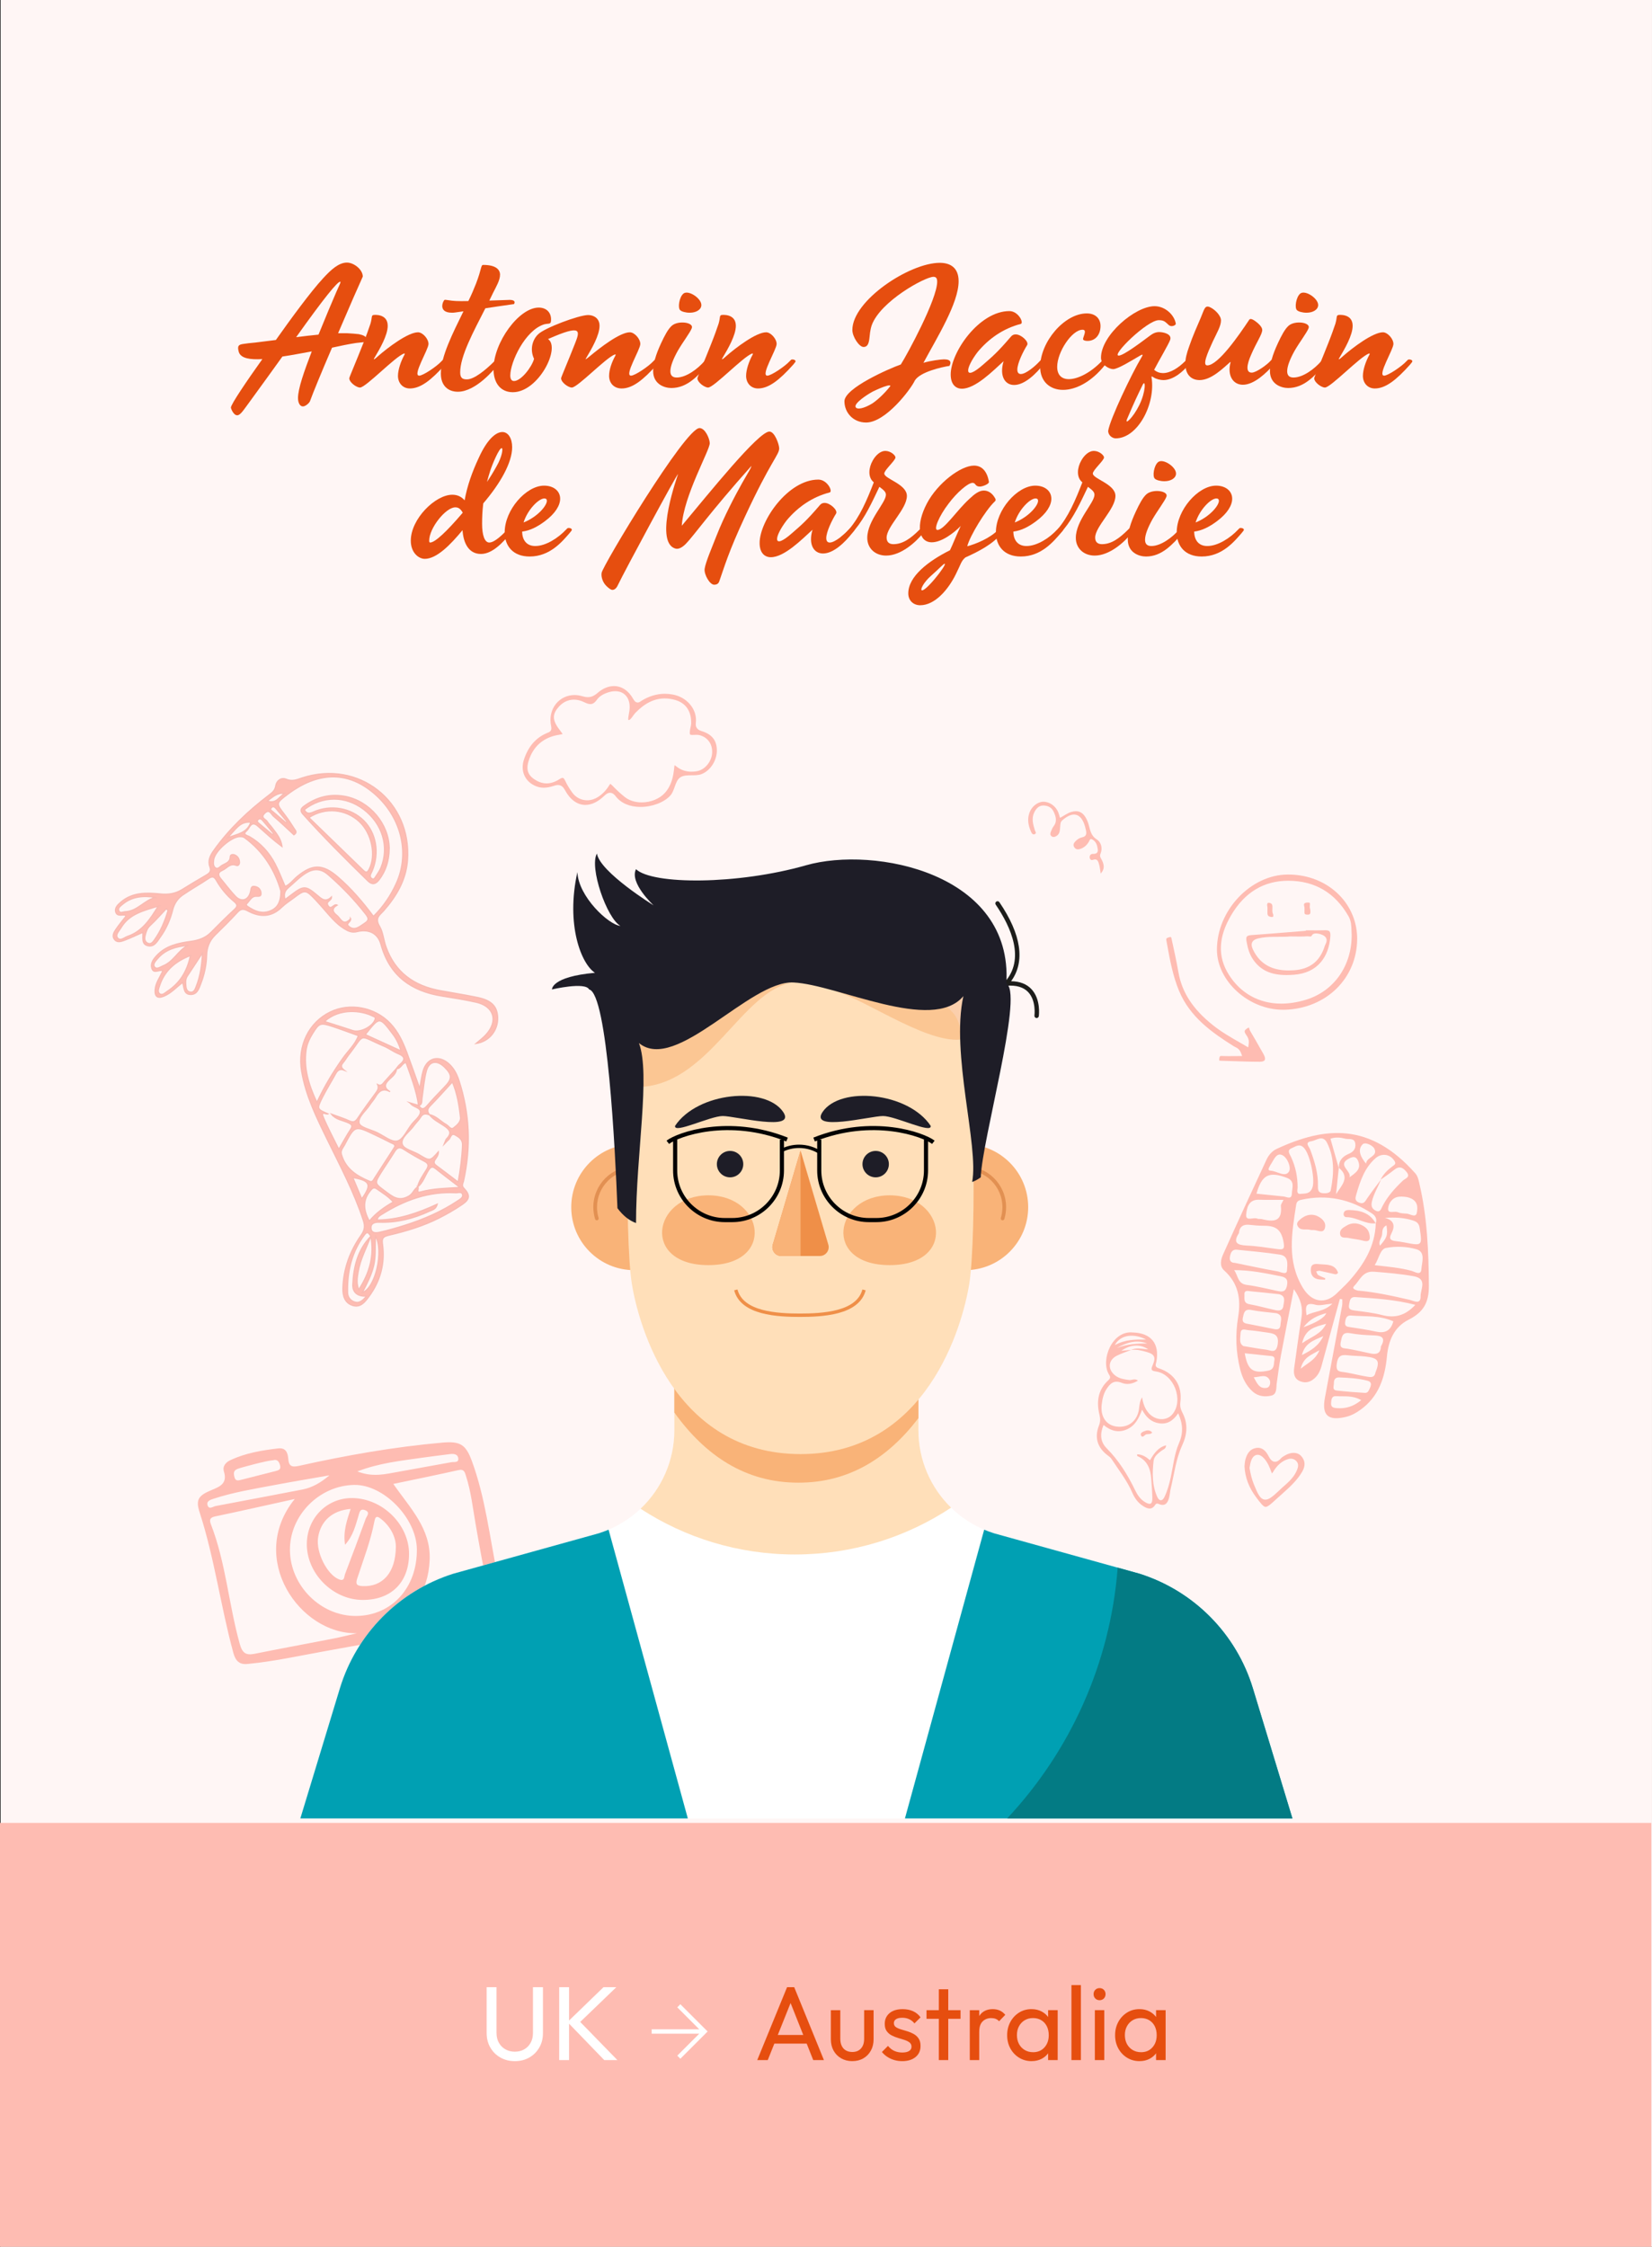 <svg xmlns="http://www.w3.org/2000/svg" id="Calque_2" viewBox="0 0 1417.91 1927.56"><rect x="0" y="0" width="1417.91" height="1927.56" fill="#333333" stroke="none"/><defs><style>.cls-1{stroke:#f7bab2;}.cls-1,.cls-2,.cls-3,.cls-4{stroke-miterlimit:10;}.cls-1,.cls-5{fill:#febcb2;}.cls-2{stroke:#ef8f48;stroke-width:2.91px;}.cls-2,.cls-3,.cls-4{fill:none;}.cls-3{stroke-width:2.87px;}.cls-3,.cls-4{stroke:#000;}.cls-4{stroke-width:3.54px;}.cls-6{opacity:.58;}.cls-6,.cls-7{fill:#f9b378;}.cls-6,.cls-7,.cls-8,.cls-9,.cls-10,.cls-11,.cls-5,.cls-12,.cls-13,.cls-14,.cls-15,.cls-16,.cls-17{stroke-width:0px;}.cls-8{fill:#1d1d1b;}.cls-9{fill:#1e1d27;}.cls-10{fill:#e29052;}.cls-11{fill:#00a0b3;}.cls-12{fill:#fff;}.cls-13{fill:#ef8f48;}.cls-14{fill:#fff6f5;}.cls-15{fill:#e64e0f;}.cls-16{fill:#ffdfb9;}.cls-17{fill:#037b84;}</style></defs><g id="Vectorises"><rect class="cls-14" x=".58" width="1417.32" height="1927.56"></rect><rect class="cls-5" x="0" y="1563.92" width="1417.32" height="363.64"></rect><path class="cls-15" d="m314.78,291.49c0,2.6-.2,1.6-9.4,2.8-6.4,1-13.2,2.4-20.4,4-8.8,20.4-16.6,39.4-18.8,45.6-.4,1.6-3.8,4.8-6.2,4.8-2.6,0-4.2-3.2-4.2-7.2,0-8,5.2-22.8,11.8-40-8,1.4-16.8,3.2-25.2,4.4-6.8,9.6-15.2,21-28.8,39.8-5,6.8-7.4,10.6-10,10.6-3.2,0-5.4-5.8-5.4-6.6,0-2.8,13.6-22.8,27-41.6-10.6.6-18.4-.6-20.2-6-1.6-5.6,0-6.4,3.8-7,2.4-.4,6-.8,10.4-1.2l17.6-2.2c12-17,29.8-41.4,40.6-53,6.8-7.4,13.4-13.4,20.4-13.4,6,0,13.6,6,13.6,12-2.6,5.6-11.8,26.6-21.2,48.6h7.6c3.4.2,7,.4,10.2.8,3.8.8,6.8,2,6.8,4.8Zm-60.6-2.2c6.2-.8,12.8-1.6,19.2-2.2,6-14.8,11.8-28.6,15.2-36.4,2.4-5.6,4.4-9,3.4-9-2.4,0-13.6,13.6-37.8,47.6Z"></path><path class="cls-15" d="m341.58,322.49c0-5.2,2.4-12.4,5.6-18.2.4-.8.2-1.2-.4-1-7.6,2.6-32.8,29.2-37.8,29.2-3,0-9.2-4.4-9.2-8,0-.8,6.4-15.6,11.8-29.4,2.8-7,5-13.2,6.4-17.4,1.6-5.6.6-6.8,2.4-7.4.6-.2,12.4-1.4,12.4,9.2,0,8.2-6.8,19.8-11.2,27.2-1.6,2.4-.4,2,3-1.2,8.2-7.2,25.6-20.4,34.2-20.4,4,0,9,5.6,9,10,0,4.8-14,27.2-8,27.2,3.4,0,15.2-8,19.2-12.4l1.2-1.2c.8-.8,5.2,0,3.4,2.2l-1.6,2c-11.8,13.2-21,20.4-30.2,20.4-6,0-10.2-4.6-10.2-10.8Z"></path><path class="cls-15" d="m416.58,264.49c-10.4,20.4-21.6,41-21.6,55,0,5,2.2,6,5.8,6,6.2,0,16-8,23.6-15.6l1.2-1.2c.8-.8,5.2,0,3.4,2.2l-1.6,2c-2.6,3.4-18.8,23.2-34.4,23.2-8.2,0-14.6-5-14.6-15.6,0-14.6,10.2-34.6,19.4-53.4-8.4,1.2-8.2,1.2-9.8,1.2-6.8,0-8.4-3-8.4-5.8,0-1.8.8-3.6,1.2-4.2.8-1.6,1.4-1,3.6-.8,4.8.8,8.2,1,17.6.8,2.6-5.2,4.8-10.4,6.6-15,5-13,4-16,6.2-16,10.8,0,14.4,4,14.4,8.4,0,4.8-3.4,10.4-6,15.6l-3.2,6.6,17.8-.6c4.6.2,4.2,2.2,3.4,3.6-10,1.4-18,2.6-24.6,3.6Z"></path><path class="cls-15" d="m423.58,316.69c0-22.8,21.8-52.8,38.8-52.8,6.4,0,10.6,4,10.6,10.2,0,4.8-1.6,3-6,4.2-16.4,5.2-29,32.4-29,43.8,0,3,1,4.8,3.2,4.8,6,0,15.2-11.8,17.2-19-4-8.6-1-16.8,3.4-21,5.2-5.4,35-16.6,43-16.6,4.6,0,9.8,2.6,9.8,9.2,0,8.2-6.8,19.8-11.2,27.2-1.6,2.4-.6,1.8,3-1.2,8.4-7,25.6-20.4,34.2-20.4,4,0,9,5.6,9,10,0,4.8-14,27.2-8,27.2,3.4,0,15.2-8,19.2-12.4l1.2-1.2c.8-.8,5.2,0,3.4,2.2l-1.6,2c-11.8,13.2-21,20.4-30.2,20.4-6.6,0-10.8-4.6-10.8-10.8,0-5.2,2.2-11.6,5.4-17.4.4-.8.2-1.2-.4-1-7.6,2.6-32,28.4-37,28.4-3,0-9.2-4.4-9.2-8,0-.8,6.4-15.6,11.8-29.4,4.4-11.2,6.8-17.4-23-4.2,11,7.4-8.2,45.6-30.2,45.6-10.8,0-16.6-8.2-16.6-19.8Z"></path><path class="cls-15" d="m560.58,318.29c0-5.8,2-13.6,7-24.2,2.8-6,5.8-11.8,9-14.6,5.4-4.8,19-3,17.2,2-1.4,3.8-7.6,11.8-12,19.4-3.8,6.8-6.4,13.2-6.4,17.6,0,3.4,1.6,5.4,5.4,5.4,8.4,0,18.2-7.6,23.8-14l1.2-1.2c.8-.8,5.2,0,3.4,2.2l-1.6,2c-8.8,9.8-17.8,20-31.4,20-5.8,0-15.6-3.2-15.6-14.6Zm23.2-52.2c-2.2-2-.8-11.2,2.8-14.2,4.2-3.4,15.4,4,15.4,9.8,0,3.8-4.2,6.6-10,6.6-3.6,0-7-1-8.2-2.2Z"></path><path class="cls-15" d="m640.38,322.49c0-5.2,2.4-12.4,5.6-18.2.4-.8.2-1.2-.4-1-7.6,2.6-32.8,29.2-37.8,29.2-3,0-9.2-4.4-9.2-8,0-.8,6.4-15.6,11.8-29.4,2.8-7,5-13.2,6.4-17.4,1.6-5.6.6-6.8,2.4-7.4.6-.2,12.4-1.4,12.4,9.2,0,8.2-6.8,19.8-11.2,27.2-1.6,2.4-.4,2,3-1.2,8.2-7.2,25.6-20.4,34.2-20.4,4,0,9,5.6,9,10,0,4.8-14,27.2-8,27.2,3.4,0,15.2-8,19.2-12.4l1.2-1.2c.8-.8,5.2,0,3.4,2.2l-1.6,2c-11.8,13.2-21,20.4-30.2,20.4-6,0-10.2-4.6-10.2-10.8Z"></path><path class="cls-15" d="m724.78,344.29c0-11.4,38.8-28.2,48.4-31.6,5.6-8.8,31.2-56,31.2-71,0-3-1-4.2-3.2-4.2-7.2,0-45.6,21-53,41.6-1.4,4.2-1.6,8-2,11.4-.6,5-2,7.2-5,7.2-3.8,0-9.6-8.8-9.6-14.6,0-25.2,49-57.6,75-57.6,9.4,0,16.2,4.4,16.2,15.8,0,18.8-18.6,48.4-30.2,70,5.6-1.8,15.2-3,17.6-3,3,0,5.6.6,5.6,3,0,.8-.4,1.6-.8,2.6-6.6,1-25.4,5.2-29.8,12.6-3.4,7.4-25,36-41.8,36-11.4,0-18.6-8.8-18.6-18.2Zm24,1.8c5-3.4,10.6-8.8,15.2-14.6.8-1-1-1-2.4-.6-3.8,1-8.6,3.2-12.4,5-5.2,2.8-16.4,10.2-14.8,13.4,1.2,2.4,7.2,1.2,14.4-3.2Z"></path><path class="cls-15" d="m815.98,321.29c0-19,24.4-54.4,50.4-54.4,7.6,0,12.6,10,9.8,11-15.4,4-27.6,12.8-37,24-11,14.4-12.4,26,4.8,10.8,7.8-6.8,12.2-10.4,23.8-24,1.2-1.4,2.6-1.8,4-1.8,4.8,0,11.6,6.4,9.8,9.2-3.4,5.4-8.4,15.6-8.4,21,0,2.4,1,3.8,3,3.8,4.6,0,13-7.4,16.2-11l1.2-1.2c.8-.8,5.2,0,3.4,2.2l-1.6,2c-6,7.6-15.8,17.4-25,17.4-7.8,0-12.8-7.6-9-20.4-9.2,8.4-24.2,23.6-35.8,23.6-5,0-9.6-3.4-9.6-12.2Z"></path><path class="cls-15" d="m892.78,314.89c0-21.6,20.8-46,40-46,7.8,0,11.8,4.8,11.8,10.8,0,7-4,12.8-11.2,12.8-2.2,0-3.8-.6-3.8-1.6,0-2,3.8-8-.4-8-9.2,0-21.8,19.2-21.8,31.8,0,7.2,4,10.6,10,10.6,7.6,0,18.6-5.4,28.2-15.4l1.2-1.2c.8-.8,5.2,0,3.4,2.2l-1.6,2c-12,15.2-25.6,21.6-36.2,21.6-11.4,0-19.6-7.4-19.6-19.6Z"></path><path class="cls-15" d="m951.18,369.49c1.6-10,20-48.6,28.6-63,1.4-2.2,1.4-3-1.6-1.2-6.2,3.6-18.6,11.4-22.8,11.4-3.2,0-10.4-3.6-10.4-9.8,0-19.2,29.2-44.2,46-44.2,9.2,0,17,7.6,18.2,15,.2,1.4-3.8,3.2-6,1.2-3-2.6-3.8-4.2-8.6-4.2-10,0-41,30.4-34.4,30.4,4.2,0,20.2-12.2,26.4-16.8,2.4-1.8,4.8-3.4,8.4-3.4,3.4,0,11,1.6,9.4,6.6-1.2,3.6-10,18.4-13.8,25.8,2.4,2,5,2.8,7.6,2.8,6.4,0,13.4-4.6,19-10.2l1.2-1.2c.8-.8,5.2,0,3.4,2.2l-1.6,2c-4.4,5.6-13,13.2-21.6,13.2-2.6,0-6.2-.8-8.6-2.4-.6-.4-2-1.4-1.6.2,3.6,22.6-11.8,52.2-30.8,52.2-2.8,0-6.6-2.6-6.4-6.6Zm26.6-21.8c5.8-11.6,5.6-22.8,3-17.6-4.8,9.8-7.2,14.8-13.4,29.4-2.4,5.8,5.2-1.2,10.4-11.8Z"></path><path class="cls-15" d="m1056.18,310.89c.2-.4-.2-.4-.4-.2-5.8,5-16,15.4-26.2,15.4-7,0-12.2-4.6-12.2-14,0-4.2,1-8.6,3.4-15.2,2.8-8.2,6.6-16.8,9.8-24.2,3.2-7.4,3.4-11.6,8.6-8.8,3.6,1.8,8.8,6.8,8.8,11,0,4.8-3.4,10.4-7,18-4.6,10-9.2,20.6-4.8,20.6,9.4,0,27.4-26.2,35.8-38.8.6-1.2,1.8-1.6,4.8.4,3.8,2.6,6.6,5.6,6.6,8,0,3.8-5,10.6-9.6,21.4-3.6,8.2-4.8,15.2.6,15.2,4,0,13.6-7.2,15.8-9.8l1.2-1.2c.8-.8,5.2,0,3.4,2.2l-1.6,2c-6.4,7.2-16.8,17.2-26.4,17.2-8.4,0-13.6-7.8-10.6-19.2Z"></path><path class="cls-15" d="m1089.98,318.29c0-5.8,2-13.6,7-24.2,2.8-6,5.8-11.8,9-14.6,5.4-4.8,19-3,17.2,2-1.4,3.8-7.6,11.8-12,19.4-3.8,6.8-6.4,13.2-6.4,17.6,0,3.4,1.6,5.4,5.4,5.4,8.4,0,18.2-7.6,23.8-14l1.2-1.2c.8-.8,5.2,0,3.4,2.2l-1.6,2c-8.8,9.8-17.8,20-31.4,20-5.8,0-15.6-3.2-15.6-14.6Zm23.2-52.2c-2.2-2-.8-11.2,2.8-14.2,4.2-3.4,15.4,4,15.4,9.8,0,3.8-4.2,6.6-10,6.6-3.6,0-7-1-8.2-2.2Z"></path><path class="cls-15" d="m1169.78,322.49c0-5.2,2.4-12.4,5.6-18.2.4-.8.2-1.2-.4-1-7.6,2.6-32.8,29.2-37.8,29.2-3,0-9.2-4.4-9.2-8,0-.8,6.4-15.6,11.8-29.4,2.8-7,5-13.2,6.4-17.4,1.6-5.6.6-6.8,2.4-7.4.6-.2,12.4-1.4,12.4,9.2,0,8.2-6.8,19.8-11.2,27.2-1.6,2.4-.4,2,3-1.2,8.2-7.2,25.6-20.4,34.2-20.4,4,0,9,5.6,9,10,0,4.8-14,27.2-8,27.2,3.4,0,15.2-8,19.2-12.4l1.2-1.2c.8-.8,5.2,0,3.4,2.2l-1.6,2c-11.8,13.2-21,20.4-30.2,20.4-6,0-10.2-4.6-10.2-10.8Z"></path><path class="cls-15" d="m439.98,455.46l-1.6,2c-6.4,7.4-15.4,17.8-25.6,17.8s-15-8.8-15.8-20.4c-10.4,12.6-22.2,24.6-32.4,24.6-5.2,0-12-5.2-12-15.6,0-18.6,21-39.4,35.6-39.4,4.4,0,7.8,1.6,10.6,4.8,2.2-12.4,6.4-24.2,12.2-36.6,7.2-15.8,14.6-22,20.2-22,5,0,8.4,5.4,8.4,13,0,13.4-10.4,31.4-24.8,48.2-.8,6.4-1,12.4-1,17.6,0,9.8,2.2,16,6.2,16,3.2,0,8.2-3.4,15.4-11l1.2-1.2c.8-.8,5.2,0,3.4,2.2Zm-42.8-15.6c-1.8-3.2-3.6-4.6-6.4-4.6-8.2,0-22.4,17.8-22.4,28.6,0,1,.2,1.6.8,1.6,4.2,0,14.2-9.4,28-25.6Zm23.6-36c-1,3.2-2,6.4-2.8,9.6,3-4.4,5.8-9,8.2-13.4,4.8-8.2,5.8-15.6,4.4-15.6-2.2,0-8,13.8-9.8,19.4Z"></path><path class="cls-15" d="m490.38,455.46l-1.6,2c-5.8,6.6-16.4,20-34.2,20-14.4,0-21.4-9.2-21.4-20.8,0-19.2,18.4-40,33.8-40,8.2,0,13.8,4.6,13.8,11.2,0,5.6-4,12.6-13.2,19.4-6.2,4.6-12.6,8-19.4,8.8,0,7,3.6,12.4,11.2,12.4,9.2,0,19.8-7,26.4-14l1.2-1.2c.8-.8,5.2,0,3.4,2.2Zm-41-7.2c12-4.8,20-14.4,20-18.6,0-1.4-.8-2-2.2-2-4.8,0-14.4,9.6-17.8,20.6Z"></path><path class="cls-15" d="m520.38,502.66c-3-3-4.6-7.6-4-11.2.8-6,71.8-124.2,84-124.2,5,0,8.8,9.4,8.8,13,0,6.2-22.4,45-24,70.8,23.6-28.2,65.8-80.8,75.2-80.8,4.6,0,8.4,11.2,8.4,14.4,0,5.6-7.2,10.8-29.2,58.2-14.4,30.8-18,44-22,55.2-.4,1.2-1,3.6-4.6,3.6-3.8,0-8.8-8.8-8.2-13.6.8-5.8,6.8-19.6,10.2-28.4,6.6-16.8,16-34.6,22.2-45.6,6.6-11.6,7.2-12,7.8-14.4-36.4,40.8-49,59.4-56.4,67-3.8,3.8-7,4.8-9.4,3.8-18.2-6.4,3-63.8,2.8-63.8-1,0-46.4,84.2-51.6,95.2-1.6,3.6-3.6,4.4-5.2,4.2-1-.2-2.8-1.4-4.8-3.4Z"></path><path class="cls-15" d="m651.98,465.86c0-19,24.4-54.4,50.4-54.4,7.6,0,12.6,10,9.8,11-15.4,4-27.6,12.8-37,24-11,14.4-12.4,26,4.8,10.8,7.8-6.8,12.2-10.4,23.8-24,1.2-1.4,2.6-1.8,4-1.8,4.8,0,11.6,6.4,9.8,9.2-3.4,5.4-8.4,15.6-8.4,21,0,2.4,1,3.8,3,3.8,4.6,0,13-7.4,16.2-11l1.2-1.2c.8-.8,5.2,0,3.4,2.2l-1.6,2c-6,7.6-15.8,17.4-25,17.4-7.8,0-12.8-7.6-9-20.4-9.2,8.4-24.2,23.6-35.8,23.6-5,0-9.6-3.4-9.6-12.2Z"></path><path class="cls-15" d="m793.78,455.46l-1.6,2c-6,7.6-18.8,19.2-31.6,19.2-9.4,0-16.2-6.2-16.2-15.2,0-15,16-30,16-37,0-2.6-2.2-4.2-5.6-6.8-6.6,13.8-12,25.8-21,36.8l-.8,1c-1.6,2-5.4,5-7.8,6.4-2,1-3.4.6-3.6-1,2.2-1.8,4.8-4.2,6.4-6l.6-.6c9.4-10.8,15.4-25,21.4-40.4l-.4-.4c-4.8-4.2-4-12.2-.6-18.2,2.6-4.8,6.8-8.4,10.8-8.4,4.8,0,8.8,3.8,8.8,5.6,0,2.6-9.6,10.8-9.6,13.8,0,4.6,19.4,9,19.4,19.2,0,11.4-17.4,26.2-17.4,35.8,0,3.8,2.2,5.6,5.8,5.6,8,0,14.8-4.8,22.4-12.4l1.2-1.2c.6-.6,5.4-.2,3.4,2.2Z"></path><path class="cls-15" d="m779.58,509.06c0-14.6,17.4-27.8,35.8-37,2.6-5.4,4.8-11.4,9.2-20.8-5.8,6-16.4,14-24.8,14-11.4,0-14-14.8-4.2-33.4,9.2-17.4,29-32.4,40.4-32.4,7,0,11.4,5.2,12.8,14,.2,1.8-5.4,4-7.8,4-4.2,0-3.4-3.2-6.2-3.2-4,0-13.6,8.4-20.6,17.8-8.2,10.6-13.2,22.6-9.6,22.6,5.8,0,16.6-16.8,27.4-26.6,4.4-4.2,8.4-7.2,12.4-7.2,3.4,0,7,1.8,9.6,6.4,1,1.6.6,2.4-.6,3.4-7.6,7.4-20.8,28.8-23.2,38,7-1.8,19.6-6.8,26.6-14.2l1.2-1.2c.8-.8,5.2,0,3.4,2.2l-1.6,2c-7.4,9.2-19.2,15.4-31.2,20.8-3.6,3-3.8,5.6-8.2,14.4-6.4,13-17.8,26.6-30.6,26.6-5.6,0-10.2-3.8-10.2-10.2Zm31.2-25.4c-1,0-3.8,3.4-12.4,11-9.8,9-11.6,20.2,3.6,2.4,5.4-6.4,10.2-13.4,8.8-13.4Z"></path><path class="cls-15" d="m911.98,455.46l-1.6,2c-5.8,6.6-16.4,20-34.2,20-14.4,0-21.4-9.2-21.4-20.8,0-19.2,18.4-40,33.8-40,8.2,0,13.8,4.6,13.8,11.2,0,5.6-4,12.6-13.2,19.4-6.2,4.6-12.6,8-19.4,8.8,0,7,3.6,12.4,11.2,12.4,9.2,0,19.8-7,26.4-14l1.2-1.2c.8-.8,5.2,0,3.4,2.2Zm-41-7.2c12-4.8,20-14.4,20-18.6,0-1.4-.8-2-2.2-2-4.8,0-14.4,9.6-17.8,20.6Z"></path><path class="cls-15" d="m972.78,455.46l-1.6,2c-6,7.6-18.8,19.2-31.6,19.2-9.4,0-16.2-6.2-16.2-15.2,0-15,16-30,16-37,0-2.6-2.2-4.2-5.6-6.8-6.6,13.8-12,25.8-21,36.8l-.8,1c-1.6,2-5.4,5-7.8,6.4-2,1-3.4.6-3.6-1,2.2-1.8,4.8-4.2,6.4-6l.6-.6c9.4-10.8,15.4-25,21.4-40.4l-.4-.4c-4.8-4.2-4-12.2-.6-18.2,2.6-4.8,6.8-8.4,10.8-8.4,4.8,0,8.8,3.8,8.8,5.6,0,2.6-9.6,10.8-9.6,13.8,0,4.6,19.4,9,19.4,19.2,0,11.4-17.4,26.2-17.4,35.8,0,3.8,2.2,5.6,5.8,5.6,8,0,14.8-4.8,22.4-12.4l1.2-1.2c.6-.6,5.4-.2,3.4,2.2Z"></path><path class="cls-15" d="m967.98,462.86c0-5.8,2-13.6,7-24.2,2.8-6,5.8-11.8,9-14.6,5.4-4.8,19-3,17.2,2-1.4,3.8-7.6,11.8-12,19.4-3.8,6.8-6.4,13.2-6.4,17.6,0,3.4,1.6,5.4,5.4,5.4,8.4,0,18.2-7.6,23.8-14l1.2-1.2c.8-.8,5.2,0,3.4,2.2l-1.6,2c-8.8,9.8-17.8,20-31.4,20-5.8,0-15.6-3.2-15.6-14.6Zm23.2-52.2c-2.2-2-.8-11.2,2.8-14.2,4.2-3.4,15.4,4,15.4,9.8,0,3.8-4.2,6.6-10,6.6-3.6,0-7-1-8.2-2.2Z"></path><path class="cls-15" d="m1067.18,455.46l-1.6,2c-5.8,6.6-16.4,20-34.2,20-14.4,0-21.4-9.2-21.4-20.8,0-19.2,18.4-40,33.8-40,8.2,0,13.8,4.6,13.8,11.2,0,5.6-4,12.6-13.2,19.4-6.2,4.6-12.6,8-19.4,8.8,0,7,3.6,12.4,11.2,12.4,9.2,0,19.8-7,26.4-14l1.2-1.2c.8-.8,5.2,0,3.4,2.2Zm-41-7.2c12-4.8,20-14.4,20-18.6,0-1.4-.8-2-2.2-2-4.8,0-14.4,9.6-17.8,20.6Z"></path><path class="cls-15" d="m649.94,1767.43l25.6-62.55h6.13l25.51,62.55h-9.19l-21-52.91h3.15l-21.18,52.91h-9.01Zm12.17-14.15v-7.39h32.9v7.39h-32.9Z"></path><path class="cls-15" d="m731.5,1768.33c-3.55,0-6.71-.8-9.51-2.39-2.79-1.59-4.97-3.8-6.53-6.62-1.56-2.82-2.34-6.1-2.34-9.82v-24.88h8.11v24.51c0,2.34.41,4.37,1.22,6.08.81,1.71,2,3.02,3.56,3.92,1.56.9,3.39,1.35,5.5,1.35,3.18,0,5.68-1,7.48-3.02,1.8-2.01,2.7-4.79,2.7-8.34v-24.51h8.11v24.88c0,3.73-.78,7-2.34,9.82-1.56,2.82-3.71,5.03-6.44,6.62-2.73,1.59-5.9,2.39-9.51,2.39Z"></path><path class="cls-15" d="m774.32,1768.33c-2.4,0-4.67-.32-6.8-.95-2.13-.63-4.1-1.53-5.9-2.7-1.8-1.17-3.37-2.57-4.69-4.19l5.23-5.23c1.56,1.92,3.36,3.35,5.41,4.28,2.04.93,4.33,1.4,6.85,1.4s4.48-.44,5.86-1.31c1.38-.87,2.07-2.09,2.07-3.65s-.56-2.78-1.67-3.65c-1.11-.87-2.54-1.59-4.28-2.16-1.74-.57-3.59-1.14-5.54-1.71-1.95-.57-3.8-1.31-5.54-2.21-1.74-.9-3.17-2.13-4.28-3.7-1.11-1.56-1.67-3.63-1.67-6.22s.63-4.82,1.89-6.71,3.02-3.35,5.27-4.37c2.25-1.02,4.97-1.53,8.16-1.53,3.36,0,6.35.59,8.97,1.76,2.61,1.17,4.76,2.93,6.44,5.27l-5.23,5.23c-1.2-1.56-2.69-2.76-4.46-3.61-1.77-.84-3.77-1.26-5.99-1.26-2.34,0-4.13.41-5.36,1.22-1.23.81-1.85,1.94-1.85,3.38s.54,2.55,1.62,3.33c1.08.78,2.51,1.44,4.28,1.98,1.77.54,3.62,1.1,5.54,1.67,1.92.57,3.75,1.34,5.5,2.3,1.74.96,3.17,2.25,4.28,3.88,1.11,1.62,1.67,3.76,1.67,6.4,0,4.03-1.43,7.21-4.28,9.55-2.85,2.34-6.69,3.52-11.49,3.52Z"></path><path class="cls-15" d="m795.23,1732.01v-7.39h29.2v7.39h-29.2Zm10.55,35.42v-60.75h8.11v60.75h-8.11Z"></path><path class="cls-15" d="m832.36,1767.43v-42.81h8.11v42.81h-8.11Zm8.11-24.42l-3.06-1.35c0-5.47,1.26-9.82,3.79-13.07,2.52-3.25,6.16-4.87,10.91-4.87,2.16,0,4.12.38,5.86,1.13,1.74.75,3.36,2,4.87,3.74l-5.32,5.5c-.9-.96-1.89-1.65-2.97-2.07-1.08-.42-2.34-.63-3.79-.63-3,0-5.47.96-7.39,2.88-1.92,1.92-2.88,4.84-2.88,8.74Z"></path><path class="cls-15" d="m885.36,1768.33c-3.91,0-7.45-.98-10.64-2.93-3.19-1.95-5.69-4.61-7.53-7.98-1.83-3.36-2.75-7.15-2.75-11.36s.92-7.99,2.75-11.36c1.83-3.37,4.33-6.04,7.48-8.02,3.15-1.98,6.71-2.97,10.68-2.97,3.24,0,6.14.68,8.7,2.03,2.55,1.35,4.61,3.22,6.17,5.59,1.56,2.37,2.43,5.12,2.61,8.25v12.89c-.18,3.06-1.04,5.8-2.57,8.2-1.53,2.4-3.58,4.28-6.13,5.63-2.55,1.35-5.48,2.03-8.79,2.03Zm1.35-7.66c4.02,0,7.27-1.37,9.73-4.1,2.46-2.73,3.7-6.23,3.7-10.5,0-2.94-.56-5.51-1.67-7.71-1.11-2.19-2.69-3.9-4.73-5.14-2.04-1.23-4.42-1.85-7.12-1.85s-5.09.63-7.17,1.89c-2.07,1.26-3.7,2.99-4.87,5.18s-1.76,4.7-1.76,7.53.59,5.42,1.76,7.62c1.17,2.19,2.81,3.92,4.91,5.18,2.1,1.26,4.51,1.89,7.21,1.89Zm12.89,6.76v-11.54l1.53-10.46-1.53-10.36v-10.46h8.2v42.81h-8.2Z"></path><path class="cls-15" d="m919.61,1767.43v-64.35h8.11v64.35h-8.11Z"></path><path class="cls-15" d="m943.76,1716.05c-1.5,0-2.73-.5-3.7-1.49-.96-.99-1.44-2.24-1.44-3.74s.48-2.66,1.44-3.65c.96-.99,2.19-1.49,3.7-1.49s2.73.5,3.7,1.49c.96.99,1.44,2.21,1.44,3.65s-.48,2.75-1.44,3.74c-.96.99-2.19,1.49-3.7,1.49Zm-4.06,51.37v-42.81h8.11v42.81h-8.11Z"></path><path class="cls-15" d="m978.01,1768.33c-3.91,0-7.45-.98-10.64-2.93-3.19-1.95-5.69-4.61-7.53-7.98-1.83-3.36-2.75-7.15-2.75-11.36s.92-7.99,2.75-11.36c1.83-3.37,4.33-6.04,7.48-8.02,3.15-1.98,6.71-2.97,10.68-2.97,3.24,0,6.14.68,8.7,2.03,2.55,1.35,4.61,3.22,6.17,5.59,1.56,2.37,2.43,5.12,2.61,8.25v12.89c-.18,3.06-1.04,5.8-2.57,8.2-1.53,2.4-3.58,4.28-6.13,5.63-2.55,1.35-5.48,2.03-8.79,2.03Zm1.35-7.66c4.02,0,7.27-1.37,9.73-4.1,2.46-2.73,3.7-6.23,3.7-10.5,0-2.94-.56-5.51-1.67-7.71-1.11-2.19-2.69-3.9-4.73-5.14-2.04-1.23-4.42-1.85-7.12-1.85s-5.09.63-7.17,1.89c-2.07,1.26-3.7,2.99-4.87,5.18s-1.76,4.7-1.76,7.53.59,5.42,1.76,7.62c1.17,2.19,2.81,3.92,4.91,5.18,2.1,1.26,4.51,1.89,7.21,1.89Zm12.89,6.76v-11.54l1.53-10.46-1.53-10.36v-10.46h8.2v42.81h-8.2Z"></path><path class="cls-12" d="m441.84,1768.33c-4.63,0-8.76-1.04-12.39-3.11-3.64-2.07-6.5-4.93-8.61-8.56-2.1-3.63-3.15-7.77-3.15-12.39v-39.39h8.47v39.21c0,3.31.69,6.16,2.07,8.56,1.38,2.4,3.26,4.27,5.63,5.59,2.37,1.32,5.03,1.98,7.98,1.98s5.75-.66,8.07-1.98c2.31-1.32,4.15-3.18,5.5-5.59,1.35-2.4,2.03-5.23,2.03-8.47v-39.3h8.56v39.48c0,4.63-1.05,8.74-3.15,12.35-2.1,3.61-4.96,6.44-8.56,8.52-3.61,2.07-7.75,3.11-12.44,3.11Z"></path><path class="cls-12" d="m479.96,1767.43v-62.55h8.47v62.55h-8.47Zm38.67,0l-31.55-32.63,30.92-29.92h11l-33.35,32.09v-4.69l34.25,35.15h-11.27Z"></path><polygon class="cls-12" points="583.96 1719.51 581.31 1722.16 600.17 1741.02 559.33 1741.02 559.33 1744.77 600.17 1744.77 581.31 1763.63 583.96 1766.28 607.35 1742.9 583.96 1719.51"></polygon><path class="cls-5" d="m212.67,1427.55c-7.27.87-10.57-2.81-12.39-9.48-10.88-39.85-16.13-81.03-28.91-120.45-3.56-10.96-1.26-14.55,10.41-19.32,7.47-3.05,13.45-5.83,10.42-15.77-1.4-4.6,1.48-7.96,5.86-9.98,12.9-5.95,26.67-8.25,40.6-9.9,6.72-.8,8.35,3.75,8.77,9.07.46,5.93,2.8,7.31,8.89,5.96,40.69-9.06,81.69-16.32,123.29-19.99,14.93-1.32,20,1.23,25.24,15.38,11.72,31.66,15.33,65.17,22.06,97.96,1.31,6.38,2.58,12.77,3.5,19.21,1.54,10.7-1.21,14.88-11.76,17.6-46.37,11.96-93.45,20.48-140.54,28.91-21.78,3.9-43.4,8.73-65.44,10.8Zm40.31-141.51c-23.42,5.17-45.91,10.26-68.48,15-4.87,1.02-4.74,3.43-3.39,6.92,12.76,33.04,15.19,68.59,24.68,102.45,2.16,7.72,5.17,9.96,12.68,8.45,22.35-4.5,44.77-8.59,67.15-12.96,6.95-1.36,13.82-3.11,20.73-4.67-49.08,1.11-94.43-64.38-53.37-115.19Zm76.91,110.24c27.01-3.54,53.7-9.15,80.41-14.75,9.17-1.92,11.12-5.91,9.2-14.72-4.31-19.69-7.87-39.55-11.32-59.41-2.4-13.77-3.92-27.7-8.22-41.09-1.01-3.14-1.56-6.14-6.45-5.05-18.27,4.1-36.62,7.8-55.93,11.86,14.36,20.72,32.37,38.43,31.19,65.36-1.19,27.2-14.67,45.71-38.87,57.8Zm-24.32-9.88c30.65-.21,52.6-24.31,52.22-57.3-.31-26.58-28.46-55.5-53.68-55.13-30.05.44-55.44,26.09-55.26,55.83.18,30.63,26.43,56.81,56.72,56.6Zm-22.85-120.64c-16.09,2.83-32.22,5.49-48.27,8.53-17.21,3.26-34.54,6.06-51.22,11.58-2.55.85-6.43,1.98-5.01,5.8,1.37,3.66,4.54.85,6.76.44,24.89-4.65,49.75-9.43,74.62-14.2,8.69-1.66,16.05-6.18,23.13-12.15Zm24-3.37c11.15,4.38,20.39,3.04,29.68,1.32,16.96-3.13,33.96-6.07,50.92-9.21,2.28-.42,6.32.65,6.05-3.03-.3-4.12-4.06-4.36-7.56-3.89-8.07,1.07-16.16,1.98-24.22,3.15-17.89,2.6-35.97,4.41-54.88,11.66Zm-72.29-9.6c-4.83.18-26.9,6.05-30.41,7.38-3.84,1.46-3.57,3.87-2.83,6.98.91,3.84,3.38,3.06,6,2.39,9.72-2.48,19.45-4.9,29.17-7.41,2.55-.66,5.1-1.28,3.98-5.12-.97-3.3-2.47-5.2-5.91-4.22Z"></path><path class="cls-5" d="m351.09,1333.38c-.16,24.43-15.58,39.51-40.17,39.27-25.65-.25-48.07-23.16-47.57-48.63.43-22.12,17.7-39.14,39.36-38.77,25.85.44,48.55,23.01,48.38,48.13Zm-50.15-38.8c-15.81,1.26-25.85,10.48-27.95,24.68-1.87,12.68,7.75,31.56,17.83,35.69,5.11,2.09,4.49-2.28,5.31-4.42,6.06-15.78,11.96-31.62,17.74-47.5.84-2.32,4.22-5.46-.33-7.31-4.78-1.94-4.98,2.08-5.98,5.21-2.55,8.04-4.3,16.52-11.43,24.41-1.75-11.7,1.62-20.75,4.8-30.77Zm38.83,32.17c.09-6.04-3.2-15.92-12.31-23.23-2.36-1.89-5.01-4.14-6.03,1.29-3.2,17.02-9.51,33.12-14.85,49.51-1.55,4.75-.44,6.23,4.61,6.47,16.68.78,28.49-10.9,28.58-34.03Z"></path><path class="cls-12" d="m1075.37,1448.57c-14.25-46.86-50.68-83.68-97.38-98.43l-124.99-34.71c-38.53-12.17-64.72-47.91-64.72-88.31v-60.65h-209.51v60.65c0,40.4-26.19,76.14-64.72,88.31l-124.99,34.71c-46.7,14.75-83.13,51.58-97.38,98.43l-33.92,111.56h851.53l-33.92-111.56Z"></path><path class="cls-16" d="m682.35,1333.65c49.5,0,95.54-14.79,133.97-40.17-17.51-17.05-28.03-40.77-28.03-66.37v-60.65h-209.51v60.65c0,26.07-10.91,50.18-29,67.29,38.15,24.82,83.67,39.25,132.57,39.25Z"></path><path class="cls-7" d="m685.6,1272.03c43.06,0,76.59-21.12,102.69-55.39v-50.18h-209.51v45.38c26.58,37.09,61.2,60.19,106.24,60.19h.59Z"></path><path class="cls-7" d="m570.85,1082.81c-7.83,4.41-16.86,6.92-26.49,6.92-29.86,0-54.06-24.2-54.06-54.06,0-29.86,24.2-54.06,54.06-54.06,6.83,0,13.37,1.27,19.39,3.58"></path><path class="cls-10" d="m512.26,1046.96c-.68,0-1.3-.44-1.51-1.12-.99-3.28-1.5-6.71-1.5-10.17,0-19.36,15.75-35.1,35.1-35.1,3.08,0,6.14.4,9.09,1.19.84.22,1.34,1.09,1.12,1.93-.22.84-1.09,1.34-1.93,1.12-2.69-.72-5.47-1.08-8.27-1.08-17.62,0-31.95,14.33-31.95,31.95,0,3.15.46,6.27,1.36,9.26.25.83-.22,1.71-1.05,1.96-.15.05-.31.07-.46.07Z"></path><path class="cls-7" d="m801.94,1082.81c7.83,4.41,16.86,6.92,26.49,6.92,29.86,0,54.06-24.2,54.06-54.06,0-29.86-24.2-54.06-54.06-54.06-6.83,0-13.37,1.27-19.39,3.58"></path><path class="cls-10" d="m860.52,1046.96c.68,0,1.3-.44,1.51-1.12.99-3.28,1.5-6.71,1.5-10.17,0-19.36-15.75-35.1-35.1-35.1-3.08,0-6.14.4-9.09,1.19-.84.22-1.34,1.09-1.12,1.93.22.84,1.09,1.34,1.93,1.12,2.69-.72,5.47-1.08,8.27-1.08,17.62,0,31.95,14.33,31.95,31.95,0,3.15-.46,6.27-1.36,9.26-.25.83.22,1.71,1.05,1.96.15.05.31.07.46.07Z"></path><path class="cls-16" d="m818.49,869.56c-20.29-23.82-71.49-36.88-131.38-36.88s-111.1,13.06-131.38,36.88c-20.29,23.82-19.32,194.36-13.52,231.24,5.8,36.88,36.71,146.73,144.91,146.73s139.11-109.86,144.91-146.73c5.8-36.88,6.76-207.42-13.52-231.24Z"></path><path class="cls-13" d="m687.1,987.08l-23.85,80.74c-1.44,4.87,2.21,9.75,7.29,9.75h33.12c5.08,0,8.72-4.88,7.29-9.75l-23.85-80.74Z"></path><path class="cls-7" d="m687.1,987.08v90.49h-16.63c-5.04,0-8.66-4.85-7.23-9.68l23.87-80.81Z"></path><circle class="cls-9" cx="626.62" cy="998.76" r="11.33"></circle><path class="cls-2" d="m741.6,1106.65c-5.31,20.29-35.74,21.74-55.55,21.74h1.05c-19.8,0-50.23-1.45-55.55-21.74"></path><path class="cls-7" d="m608.02,1025.52c-47.9,0-57.88,59.88,0,59.88s47.9-59.88,0-59.88Z"></path><path class="cls-7" d="m763.63,1025.52c-47.9,0-57.88,59.88,0,59.88s47.9-59.88,0-59.88Z"></path><path class="cls-4" d="m671.11,977.66v26.54c0,23.4-19.15,42.55-42.55,42.55h-6.53c-23.4,0-42.55-19.15-42.55-42.55v-26.54"></path><path class="cls-4" d="m573.17,980.01c8.82-6.76,52.12-22.35,102.35-2.35"></path><path class="cls-3" d="m671.1,986.91c4.44-2.2,9.45-3.43,14.74-3.43,6.68,0,12.9,1.97,18.12,5.36"></path><path class="cls-4" d="m703.16,977.66v26.54c0,23.4,19.15,42.55,42.55,42.55h6.53c23.4,0,42.55-19.15,42.55-42.55v-26.54"></path><path class="cls-4" d="m801.1,980.01c-8.82-6.76-52.12-22.35-102.35-2.35"></path><path class="cls-8" d="m889.74,873.42c-.09,0-.17,0-.26-.02-1.03-.14-1.76-1.1-1.62-2.13.02-.13,1.64-12.71-5.4-20.13-4.06-4.28-10.3-6.09-18.57-5.41l-4.77.4,3.21-3.55c17.7-19.6,5.58-46.95-7.71-66.44-.59-.86-.37-2.04.5-2.63s2.04-.36,2.63.5c18.88,27.69,22.31,51.02,10.08,67.8,7.43.12,13.26,2.38,17.39,6.74,8.29,8.76,6.47,22.64,6.39,23.23-.13.95-.94,1.63-1.87,1.63Z"></path><path class="cls-9" d="m672.11,953.88c-15.36-22.27-73.44-16.86-92.7,12.04-1.2,7.22,30.1-8.43,40.93-8.43s63.81,13.85,51.77-3.61Z"></path><circle class="cls-9" cx="751.59" cy="998.76" r="11.33"></circle><path class="cls-9" d="m706.11,953.88c15.36-22.27,73.44-16.86,92.7,12.04,1.2,7.22-30.1-8.43-40.93-8.43-10.84,0-63.81,13.85-51.77-3.61Z"></path><path class="cls-6" d="m680.9,842.93c-44.62,5.87-72.55,89.67-134.47,89.67-12.1-55.4-2.79-72.16,0-73.09s134.47-16.58,134.47-16.58Z"></path><path class="cls-6" d="m716.58,850.16c27.25,7.62,84.98,49.62,113.38,40.66,18.16-33.17,5.67-53.65,5.67-53.65l-86.66-6.98-32.39,19.98Z"></path><path class="cls-9" d="m841.79,1010.06c1.16-32.33,35.74-153.81,22.71-165.66-.26-.18-.5-.38-.76-.55,5.87-94.77-113.22-118.25-171.93-101.48-58.71,16.77-131.67,16.77-145.93,3.35-5.87,11.74,15.1,31.03,15.1,31.03,0,0-46.13-28.52-48.64-44.45-6.71,11.74,8.39,55.35,20.13,62.06-10.06-.84-36.06-25.16-36.9-46.13-10.06,45.29,3.35,78.84,15.1,86.38-37.74,3.35-36.9,14.26-36.9,14.26,0,0,28.52-6.71,31.87,0,15.74,3.76,22.37,137.42,24.31,187.7,4.59,6.14,9.88,10.58,15.95,12.74,0-58.71,12.58-127.56,2.52-154.4,31.87,26,94.77-53.68,132.51-52,37.74,1.68,119.09,43.61,145.93,11.74-10.9,49.48,13.42,128.4,7.55,159.43,2.5-.91,4.98-2.27,7.41-4.04Z"></path><path class="cls-11" d="m576.18,1248.86c.24-.97.45-1.95.66-2.93-.2.98-.42,1.96-.66,2.93Z"></path><path class="cls-11" d="m573.16,1258.86c.23-.64.46-1.29.68-1.94-.22.65-.45,1.29-.68,1.94Z"></path><path class="cls-11" d="m574.24,1255.73c.29-.9.57-1.8.84-2.71-.27.91-.55,1.81-.84,2.71Z"></path><path class="cls-11" d="m577.01,1245.08c.17-.85.32-1.7.47-2.55-.14.85-.3,1.71-.47,2.55Z"></path><path class="cls-11" d="m575.34,1252.09c.21-.75.41-1.49.6-2.25-.19.75-.39,1.5-.6,2.25Z"></path><path class="cls-11" d="m578.71,1230.46c.04-1.11.07-2.22.07-3.33,0,1.11-.03,2.22-.07,3.33Z"></path><path class="cls-11" d="m578.48,1234.52c.09-1.08.15-2.17.2-3.26-.05,1.09-.11,2.18-.2,3.26Z"></path><path class="cls-11" d="m578.14,1237.86c.11-.96.21-1.92.29-2.89-.08.97-.18,1.93-.29,2.89Z"></path><path class="cls-11" d="m557.58,1286.05c.07-.09.15-.18.22-.26-.07.09-.15.18-.22.26Z"></path><path class="cls-11" d="m553.06,1291.13s.02-.02.03-.03c0,0-.02.02-.03.03Z"></path><path class="cls-11" d="m561.74,1280.6c.12-.17.25-.35.37-.52-.12.17-.24.35-.37.52Z"></path><path class="cls-11" d="m565.52,1274.83c.17-.28.33-.56.5-.84-.16.28-.33.56-.5.84Z"></path><path class="cls-11" d="m568.88,1268.74c.21-.42.42-.84.62-1.26-.2.42-.41.84-.62,1.26Z"></path><path class="cls-11" d="m571.79,1262.37c.26-.64.52-1.28.76-1.92-.25.64-.5,1.28-.76,1.92Z"></path><path class="cls-11" d="m570.52,1265.32c.24-.52.47-1.05.7-1.58-.23.53-.46,1.05-.7,1.58Z"></path><path class="cls-11" d="m567.53,1271.32c.19-.35.38-.69.56-1.04-.18.35-.37.69-.56,1.04Z"></path><path class="cls-11" d="m514.06,1315.43l-124.99,34.71c-46.7,14.75-83.13,51.57-97.38,98.43l-33.92,111.56h332.59l-68.02-247.77c-2.69,1.14-5.45,2.17-8.28,3.06Z"></path><path class="cls-11" d="m853,1315.43l124.99,34.71c46.7,14.75,83.13,51.57,97.38,98.43l33.92,111.56h-332.59s68.02-247.77,68.02-247.77c2.69,1.14,5.45,2.17,8.28,3.06Z"></path><path class="cls-17" d="m864.41,1560.13h244.88l-33.92-111.56c-14.25-46.86-50.68-83.68-97.38-98.43l-18.68-5.19c-6.39,82.97-41.28,157.95-94.89,215.18Z"></path><path class="cls-1" d="m360.26,933.79c1.09-5.72,1.6-10.49,2.93-15.02,3.33-11.32,13.48-13.93,22.25-5.95,4.23,3.85,6.74,8.81,8.47,14.11,9.3,28.45,10.43,57.31,3.89,86.48-.47,2.09-1.88,3.69.36,6.06,5.45,5.74,5.21,9.36-1.26,13.81-6.41,4.4-13.23,8.3-20.19,11.81-13.56,6.84-28.08,11.18-42.79,14.62-4.99,1.17-6.37,2.38-5.64,7.63,2.29,16.43-1.72,31.55-11.55,44.93-3.42,4.65-7.3,9.94-14.16,7.69-6.74-2.21-8.41-8.26-8.25-14.69.43-16.88,6.17-32.1,15.78-45.74,3.01-4.28,3.3-7.74,1.76-12.46-7.86-24.05-19.68-46.31-30.73-68.93-9.29-19.01-18.73-37.99-22.26-59.16-3.62-21.73,6.11-41.73,24.51-50.72,16.77-8.19,38.27-4.2,51.5,9.66,6.74,7.07,10.83,15.73,14.19,24.75,3.74,10.04,7.25,20.17,11.17,31.13Zm-41.95,126.81c-3.9,10.24-9.19,19.98-10.98,30.99-.74,4.57-1.62,9.08.54,14.95,9.7-14.91,13.42-29.65,10.44-45.93-1.49-1.75-2.53-5.13-5.42-1.28-11.07,14.76-15,31.65-14.57,49.72.09,3.67,2.33,6.81,6.05,8,4.33,1.38,6.94-1.45,10.38-5.07-8.11.47-12.25-3.37-11.94-10.01.71-15.33,4.29-29.85,15.5-41.37Zm40.96-112.02c-1.72-12.88-6.49-24.82-10.85-37.1-3.76,1.08-4.45,5.7-8.31,5.41.95-1.17,1.73-2.56,2.88-3.48,4.83-3.9,5.14-6.82-1.24-9.43-4.17-1.7-7.86-4.56-12.02-6.32-23.47-9.95-15.56-11.58-30.57,7.53-1.71,2.18-3.03,4.67-4.84,6.75-2.32,2.67-1.14,4.44,1.05,6.18-3.44-1.35-5.59-.04-7.28,3.1-3.81,7.05-8.15,13.83-11.7,21-4.56,9.2-4.3,9.37,5.2,13.43-1.45.86-6.42-2.85-4.25,2.44,3.77,9.15,8.54,17.89,13.47,27.97,3.85-6.58,6.65-11.88,9.96-16.84,2.16-3.23,1.39-4.48-1.89-5.95-4.91-2.2-10.75-2.68-14.38-7.37,5.14,1.89,10.42,3.49,15.39,5.76,3.52,1.6,5.19.65,7.19-2.35,4.99-7.47,10.3-14.73,15.65-21.94,1.63-2.19,2.49-4.24,1.39-6.85,3.03,1.62,4.34-.69,5.95-2.52,3.39-3.83,6.86-7.59,10.3-11.38-.12,4.51-3.65,6.99-6.37,9.6-4.37,4.17-4.42,7.32.8,10.42-5.99-3.41-9.63-.62-12.59,4.57-1.36,2.39-3.34,4.42-4.83,6.74-3.37,5.27-10.37,10.52-9.15,15.65.88,3.7,9.87,5.51,15.29,8.06,5.87,2.77,12.53,8.49,17.49,7.29,5-1.21,8.34-9.32,12.38-14.42,2.65-3.35,7.01-6.52,7.44-10.15.51-4.28-6.37-4.37-8.7-7.84-.13-.2-.39-.31-.6-.46,2.63.78,5.27,1.56,7.9,2.34,1.99,3.29,3.96,3.83,6.79.6,4.95-5.65,10.1-11.14,15.36-16.51,6.66-6.81,6.71-10.41-.2-17.09-6.67-6.46-13.39-5-15.6,4-1.84,7.5-2.44,15.3-3.59,22.97-.35,2.34.47,5.24-2.9,6.17Zm22.04,32.99c.68-1.57.98-3.5,2.09-4.65,4.66-4.8,2.73-7.66-2.07-10.92-4.43-3.01-9.48-5.32-12.9-9.73,5.91,1.07,9.67,5.81,14.61,8.54,2.04,1.13,3.86,4.68,6.21,2.9,2.84-2.16,6.46-5.21,6.01-9.05-1.16-10.03-2.64-20.11-6.99-30.38-6.88,7.47-12.84,14.25-19.18,20.66-2.71,2.74-2.31,4.94-.41,7.58-2.92-1.08-5.49-1.58-7.56,1.81-1.69,2.77-4.17,5.04-6.07,7.7-3.62,5.05-10.9,9.83-9.95,15.12.85,4.79,9.48,6.35,14.6,9.47,9.38,5.72,9.45,5.6,16.57-2.46.16,2.74-1.49,4.75-2.86,6.82-1.45,2.18-.82,3.59,1.13,5.03,6.19,4.57,12.29,9.25,18.72,14.11,1.93-10.8,3.33-21.2,3.71-31.77.17-4.87-3.17-6.79-6.22-8.55-3.7-2.13-3.9,2.55-5.75,4.06-1.33,1.09-2.46,2.45-3.67,3.69Zm-22.77,36.75c1.56,1.02-2.13,5.54,2.54,4.26,10.41-2.86,21.13-3.09,33.69-3.82-7.99-6.13-14.55-11.05-20.97-16.15-2.63-2.09-4.03-1.6-5.84,1.16-3.22,4.92-4.77,10.95-9.66,14.75,1.35-5.47,4.61-10.02,7.51-14.67,2.13-3.43,2.39-5.49-1.64-7.57-6.03-3.12-11.92-6.53-17.62-10.21-3.68-2.37-5.75-1.48-7.86,1.98-3.67,6.01-7.72,11.78-11.47,17.75-6,9.57-5.75,9.33,3.34,16.11,6.32,4.72,11.66,9.33,20.42,4.2,3.64-2.13,4.31-5.97,7.56-7.79Zm-86.55-72.51c6.73-14.36,14.2-26.57,22.57-38.32,4.44-6.23,10.37-11.49,13.03-18.95-7.33-2.61-14.61-5.37-22-7.81-10.71-3.54-11.65-3.15-17.45,6.27-2.66,4.32-4.75,8.92-5.44,14-2.11,15.51,2.21,29.7,9.29,44.82Zm67,37.71c-.13-2.17-2.01-2.32-3.19-2.94-4.67-2.45-9.44-4.71-14.2-6.99-16.97-8.11-17.04-8.14-25.89,8.73-1.3,2.48-3.68,4.61-2.63,8.22,3.59,12.39,13.13,18.3,24.04,22.91,2.45,1.04,3.07-.74,4-2.17,5.47-8.44,10.94-16.88,16.4-25.33.54-.83,1.03-1.69,1.48-2.44Zm36.3,49.58c-1.16,4.54-4.25,4.89-6.57,5.98-13.65,6.41-28,9.97-43.13,9.51-4.27-.13-7.53,1.04-7.13,5.36.42,4.56,4.88,3.83,7.83,3.16,7.1-1.61,14.13-3.65,21.08-5.85,16.16-5.1,31.62-11.75,45.76-21.21,1.85-1.24,4.49-2.66,3.92-5.09-.71-2.99-3.86-1.52-5.86-1.63-23.3-1.28-44.06,6.34-63.45,18.5-1.59,1-3.56,1.9-4.15,4.89,18.27-.12,34.84-5.87,51.7-13.63Zm-96.76-156.72c8.23,2.63,16.32,5.14,24.35,7.8,6.07,2.01,16.8-3.29,19-9.41.84-2.32-1.01-2.48-2.16-3.06-9.4-4.76-28.22-7.1-41.19,4.67Zm59.07,154.84c-4.29-4.78-9.23-7.75-13.95-11.03-2.76-1.92-3.85-.97-5.84,1.46-6.92,8.42-5.72,16.83-.84,25.99,5.69-6.96,12.82-11.97,20.63-16.42Zm-24.06-143.61c10,4.55,19.89,9.06,30.64,13.96-1.72-5.75-3.94-10.22-6.89-14.15-11.93-15.87-11.48-14.97-23.75.19Zm8.7,172.65c-.45,9.01.38,17.13-1.43,25.15-1.85,8.22-5.7,15.55-9.86,23.55,11.38-3.87,18.62-35.51,11.29-48.7Zm-11.72-31.7c8.75-12.31,7.3-15.64-7.72-18.3,2.58,6.12,5.09,12.07,7.72,18.3Z"></path><path class="cls-1" d="m156.78,842.81c-5.39,4.21-9.81,9.17-15.89,11.77-5.54,2.38-8.22.53-7.74-5.51.47-5.96,4.21-10.68,6.66-16.32-3.19-1.03-7.57,2.77-9.29-1.49-1.81-4.5,1.04-8.28,4.01-11.47,7.91-8.5,18.49-10.69,29.36-12.16,6.5-.88,12.45-2.9,17.24-7.75,6.56-6.64,13.17-13.23,20.02-19.56,2.99-2.76,2.84-4.29-.27-6.87-6.04-5.01-11.11-11.03-15.02-17.87-1.83-3.21-3.31-4.27-6.84-1.86-7.28,4.97-15.07,9.2-22.29,14.24-4.27,2.98-7.17,7.27-8.5,12.61-2.08,8.37-5.51,16.25-10.57,23.27-2.72,3.78-5.23,9.03-11,7.48-5.44-1.46-3.67-6.97-4.09-11.4-5.55,2.43-10.69,4.93-16.03,6.91-2.72,1.01-6.09,2.1-8.35-.9-2.21-2.94-.48-5.96,1.16-8.41,2.64-3.96,5.76-7.6,8.71-11.4-.16-.28-.32-.93-.58-.97-2.83-.47-6.77,1.23-8.05-2.41-1.34-3.84,1.8-6.65,4.43-8.88,9.94-8.45,21.86-8.07,33.78-6.88,6.6.66,12.7-.14,18.4-3.64,6.87-4.21,13.75-8.43,20.74-12.44,2.91-1.67,4.84-3.31,3.41-7.08-2.01-5.32.2-9.86,3.23-14.1,13.14-18.45,29.38-33.84,47.33-47.5,2.81-2.13,5.26-3.91,5.93-8.05.7-4.38,4.67-7.44,9.03-5.6,5.15,2.18,9.15.31,13.65-1.16,48.35-15.82,94.22,19.98,90.39,70.79-1.26,16.72-9.42,30.61-20.3,43.01-3.48,3.97-8.17,6.22-3.49,13.89,2.63,4.3,3.3,11.56,5.37,17.35,7.83,21.92,24.14,33.36,46.36,37.45,10.65,1.96,21.37,3.63,31.97,5.82,12.27,2.54,17.19,7.68,17.49,17.42.32,10.67-6.98,20.45-18.63,22.15,2.88-2.51,6.03-4.78,8.58-7.58,10.77-11.85,6.96-24.43-8.6-27.89-9.58-2.13-19.3-3.69-29-5.22-26.49-4.18-45.08-17.33-52.51-44.33-2.71-9.84-10.72-13.47-20.77-10.92-4.05,1.03-7.39-.45-10.69-2.49-6.55-4.05-11.43-9.85-16.4-15.55-2.65-3.04-5.28-6.11-8.05-9.04-8.77-9.23-9.22-9.25-19.13-1.73-3.41,2.59-7.12,4.88-10.17,7.86-8.99,8.79-18.91,8.62-29.13,3.1-3.82-2.06-6.01-1.85-8.93,1.35-6.12,6.7-12.61,13.06-19.09,19.42-4.89,4.8-7.1,10.61-7.27,17.33-.21,8.41-1.97,16.53-5,24.32-1.6,4.12-3.01,9.31-8.64,9.3-6.24,0-5.5-5.93-6.97-10.41Zm163.75-56.63c8.52-8.37,14.74-17.7,19.51-28.08,12.32-26.81,3.96-58.78-20.56-78.68-22.1-17.93-46.92-17.22-72.6,2.1-10.14,7.62-10.06,7.57-2.57,17.33,3.06,3.99,5.82,8.23,8.51,12.48.78,1.24,2.61,2.88-.57,4.89-5.71-5.26-11.44-10.84-17.54-15.96-1.95-1.64-3.44-6.66-7.62-2.43-3.91,3.96,1.15,4.91,2.33,7.07.95,1.74,2.56,3.1,3.76,4.72,3.78,5.06,8.1,9.84,8.84,16.68-7.41-5.49-14.03-11.6-20.76-17.58-5.85-5.2-7.06,2.04-9.65,4.17-3.93,3.23.87,3.93,2.49,4.87,9.69,5.62,16.89,13.59,22.01,23.36,3.25,6.2,5.72,12.81,8.62,19.42,4.27-1.86,6.91-5.72,10.35-8.57,13.03-10.8,21.89-10.77,34.72.27,11.51,9.9,21.33,21.34,30.72,33.95Zm-79.42-21.66c-4.83-16.91-14.51-33.72-31.36-45.91-.93-.67-2.39-.82-3.61-.84-7.45-.13-21.86,12.42-22.74,19.89-.29,2.46-.7,5.45,1.64,6.99,1.93,1.28,3.64-1,5.19-2.01,2.95-1.93,7.21-2.5,7.38-7.53.07-2.13,2.42-2.36,4.2-1.47,2.46,1.22,3.68,3.44,3.76,6.12.05,1.66-1.07,3.38-2.72,2.7-5.47-2.23-8.16,2.64-12.08,4.29-3.89,1.64-3.74,4.16-1.33,7.06,4.18,5.03,8.1,10.3,12.57,15.05,5.19,5.52,11.37,3.6,13.06-4.11.54-2.44.31-4.71,3.55-4.23,3.03.45,5.11,2.45,5.4,5.5.33,3.37-1.78,2.88-4.42,2.9-3.78.03-5.37,4-7.78,6.41-.94.94-.12,1.74.76,2.34,5.82,3.97,11.99,6.7,19.1,3.94,6.3-2.44,9.39-7.29,9.42-17.09Zm59.83,23.65c.45,3.16-4.51,3.96-1.72,6.44,4.76,4.23,8.87.76,12.85-1.92,2.98-2.01,5.64-3.48,2.12-8-9.8-12.61-20.73-24.03-32.78-34.44-5.95-5.14-12.22-5.3-18.76-1.23-5.61,3.48-10.11,8.31-15.1,12.53-3.2,2.7-4.22,5.7-2.9,10.19,2.17-1.63,3.97-2.96,5.74-4.31,10-7.58,12-7.72,21.47.27,3.99,3.36,7.43,6.98,12.66,1.79.22,3.55-5.34,3.68-2.98,7.45,2.79,4.48,4.79-2.05,7.85-.41-4.94,2.86-4.06,5.88-.37,8.7,3.4,2.6,5.43,10.04,11.93,2.95Zm-165.14-10.77c-12.44,3.88-24.89,6.64-31.92,18.57-1.61,2.73-5.09,5.87-3.05,8.62,2.39,3.22,5.85-.3,8.74-1.28,12.75-4.33,19.48-14.96,26.23-25.91Zm27.66,42.39c-12.53,4.89-22.07,12.58-26.41,25.74-.77,2.34-2.2,5.41,0,7.07,2.33,1.74,4.62-.88,6.66-2.21,10.92-7.11,17.03-17.46,19.74-30.6Zm10.36-2.22c-5.1,7.78-9.01,13.83-13.03,19.82-1.36,2.03-1.54,4.23-1.4,6.49.18,3.01.22,6.65,3.86,7.29,3.41.6,4.36-2.85,5.34-5.35,3.32-8.48,4.62-17.37,5.24-28.24Zm-29.56-36.63c-.53-.42-1.07-.84-1.6-1.26-4.6,4.85-8.98,9.94-13.88,14.46-2.68,2.47-3.44,5.45-4.21,8.56-.64,2.56-.47,5.27,2.28,6.53,2.61,1.19,4.27-.9,5.57-2.71,5.59-7.8,9.21-16.48,11.85-25.58Zm-10.77-11.03c-10.37-1.6-20.22-.99-28.57,6.18-1.58,1.36-4.07,2.97-2.83,5.49,1.14,2.31,3.54.71,5.42.63,10.36-.43,16.41-9.96,25.97-12.31Zm27.71,41.23c-9.93.91-19.04,3.39-25.71,11.06-1.76,2.02-4.56,4.8-3.02,7.17,1.88,2.89,5.01.18,7.43-.74,9-3.44,12.86-13.21,21.3-17.5Zm54.07-105.71c-9.67-.94-13.16,6.68-19.99,13.25,9.08-3.15,16.86-4.25,19.99-13.25Zm30.33.53c.25-.33.51-.65.76-.98-3.2-3.84-6.38-7.71-9.63-11.52-1.07-1.25-2.56-1.95-3.85-.49-1.61,1.81.43,2.57,1.43,3.43,3.72,3.23,7.51,6.38,11.28,9.56Zm-11.73,10.11c.33-.29.66-.58.99-.87-3.13-3.76-6.22-7.56-9.41-11.26-1.01-1.17-2.47-2.18-3.89-.8-1.59,1.54-.19,2.56,1.02,3.55,3.78,3.1,7.53,6.25,11.29,9.38Zm10.48-35.48c-6.83-.57-10.26,3.32-14.94,6.59,7.74,2.81,9.92-3.57,14.94-6.59Z"></path><path class="cls-1" d="m334.08,728.12c-.17,9.83-2.68,18.86-8.78,26.77-2.86,3.7-5.93,4.43-9.4,1.03-19.09-18.66-38.02-37.47-55.84-57.36-2.95-3.3-1.62-5.14,1.2-7.17,10.53-7.59,22.1-10.57,34.96-8.14,21.09,3.98,37.75,23.72,37.85,44.88Zm-68.92-26.67c15.77,15.28,31.27,30.26,46.72,45.29,2.23,2.17,3.41,2.01,4.93-.89,6.21-11.81,2.35-30.97-8.47-40.97-11.58-10.71-29.04-12.6-43.18-3.43Zm-4-6.79c1.86,3.52,4.06,3.71,7.77,2.03,14.96-6.74,32.4-3.55,43.36,7.43,10.64,10.65,13.52,27.65,7.26,42.84-.38.93-.87,1.81-1.3,2.72-.74,1.55-.6,3.08.82,4.03,1.88,1.27,2.71-.58,3.45-1.71,1.65-2.52,3.42-5.04,4.54-7.8,7.14-17.75,1.15-37.49-14.92-49.73-15.66-11.92-35.4-11.85-50.96.18Z"></path><path class="cls-5" d="m602.06,627.17c-5.41-1.65-5.04-5.24-4.8-7.61.05-.46.09-.89.1-1.31.28-10.57-8.21-20.18-19.74-22.35-2.36-.44-4.72-.67-7.01-.67-6.77,0-13.43,1.97-19.79,5.85-.21.13-.42.28-.65.45-.72.52-1.62,1.18-2.82,1.18-1.92,0-3.03-1.61-3.71-2.82-4.03-7.27-9.97-11.28-16.72-11.28-4.71,0-9.54,2.01-13.94,5.82-2.98,2.58-5.5,3.68-8.42,3.68-1.42,0-2.94-.25-4.77-.8-2.24-.67-4.5-1.01-6.71-1.01-6.26,0-12.07,2.77-15.94,7.6-4.15,5.18-5.64,12.2-4.06,19.24.9,4.05-1.59,4.98-2.92,5.48-.19.07-.4.15-.61.24-9.57,4.03-16.04,11.43-19.79,22.62-3.39,10.1.88,19.41,10.62,23.16,2.02.78,4.09,1.16,6.33,1.16,2.54,0,5.28-.5,8.37-1.51,1.26-.42,2.61-.8,3.89-.8,3.15,0,4.81,2.28,6.01,4.5,4.38,8.11,10.56,12.58,17.41,12.58,5.39,0,11.03-2.72,16.31-7.86,1.22-1.18,2.87-2.55,4.88-2.55,2.32,0,3.92,1.74,4.93,3.05,4.48,5.86,12.02,9.09,21.23,9.09,10.07,0,20.38-3.95,25.65-9.82,1.73-1.93,2.73-4.72,3.69-7.42,1.23-3.46,2.39-6.73,5.12-8.32,2.67-1.57,5.99-1.58,9.51-1.6,2.9-.02,5.9-.03,8.38-.99,7.59-2.92,13.26-11.69,13.19-20.4-.06-8.57-4.26-13.83-13.21-16.56Zm-3.96,34.49c-1.58.27-3.13.41-4.61.41-4.95,0-9.34-1.54-13.05-4.58-.68-.56-1.14-.87-1.44-1.05-.09.34-.2.9-.29,1.77-.71,7.65-2.2,15.64-8.21,22.23-4.48,4.91-12.04,7.97-19.71,7.97-5.69,0-10.9-1.67-14.67-4.71-3.77-3.04-7.39-6.38-10.77-9.94-.87-.92-1.32-1.16-1.47-1.22-.14.09-.52.42-1.17,1.48-2.55,4.15-5.82,7.5-9.71,9.93-2.77,1.74-5.9,2.65-9.03,2.65-5.13,0-9.81-2.43-12.85-6.66-2.55-3.56-4.48-6.79-5.88-9.87-1.23-2.7-2.05-2.7-2.36-2.7-.44,0-1.27.2-2.72,1.13-3.72,2.39-7.43,3.61-11.03,3.61-2.83,0-5.63-.75-8.34-2.21-7.25-3.93-9.43-8.8-7.3-16.27,3.75-13.18,12.97-21.23,26.66-23.28,1.54-.23,2.31-.46,2.7-.6-.18-.37-.6-1.05-1.56-2.26-6.95-8.8-7.61-13.63-2.73-19.86,3.78-4.83,8.64-7.38,14.05-7.38,2.92,0,5.92.76,8.91,2.25,2.13,1.06,3.84,1.57,5.23,1.57s3.27-.46,5.66-3.84c1.83-2.59,4.81-4.56,9.1-6.04,2.3-.79,4.51-1.19,6.57-1.19,3.74,0,6.89,1.31,9.1,3.8,2.64,2.96,3.71,7.3,3.1,12.54-.11.92-.29,1.9-.48,2.95-.3,1.6-.84,4.54-.48,5.38.15.05.28.08.41.08,1.03,0,2.4-1.9,3.49-3.43.7-.97,1.42-1.98,2.22-2.81,7.98-8.26,16.21-12.28,25.14-12.28,2.96,0,6.04.46,9.14,1.36,9.09,2.65,13.89,9.89,13.5,20.39v.06s0,.06,0,.06c-.1.98-.32,2.01-.56,3.1-.46,2.15-.99,4.6-.31,5.95.13.25.8.39,1.9.39.48,0,1.01-.02,1.56-.05.6-.03,1.22-.06,1.85-.06,1.3,0,2.33.13,3.23.4,6.69,2.03,10.56,7.52,10.35,14.69-.22,7.68-6.1,14.92-13.11,16.14Z"></path><path class="cls-5" d="m909.81,701.66c3.45-1.75,6.16-4.02,9.58-5.02,5.5-1.61,9.41-.33,12.34,4.59,1.09,1.84,1.97,3.87,2.57,5.92,1.43,4.9,1.85,9.77,7.19,13.12,3.58,2.25,5.09,7.47,3.06,12.2-1.01,2.36.38,3.72,1.21,5.47,1.75,3.68,2.8,7.37-1.02,11.57-.5-3.01-.71-5.35-1.32-7.58-.73-2.68-1.34-5.7-5.54-4.18-1.41.51-2.57-.57-2.63-2.21-.06-1.83,1.1-2.99,2.73-2.94,2.92.1,4.66-.97,4.25-3.94-.48-3.49-1.46-6.94-5.07-8.61-1.55-.71-1.87.81-2.42,1.79-1.69,3-4.02,5.27-7.34,6.43-2.06.72-3.98.7-5.32-1.32-1.38-2.09-.42-3.79,1.11-5.32,1.56-1.57,3.45-2.82,5.55-3.24,3.6-.73,3.95-2.98,3.37-5.9-.23-1.14-.51-2.27-.82-3.39-3.29-11.5-10.3-13.38-19.46-5.38-1.82,1.59-1.68,3.4-1.87,5.37-.29,2.93-.09,6.11-3.04,8.06-1.33.88-2.83,1.35-4.21.44-1.46-.97-1.42-2.53-.75-4.03.68-1.51,1.19-3.18,2.2-4.45,3.5-4.43,2.09-8.85,0-13.1-1.69-3.43-5.09-4.92-8.69-4.94-3.91-.02-6.31,2.81-7.86,6.09-2.4,5.07-.93,10.07.58,15.07.32,1.06,1.84,2.62-.09,3.43-1.86.78-2.67-.98-3.26-2.3-2.28-5.17-3.25-10.5-1.3-16.01,1.9-5.36,6.94-9.39,11.74-9.5,5.48-.13,10.89,3.65,13.06,9.18.54,1.39.92,2.84,1.48,4.63Z"></path><path class="cls-5" d="m972.02,1143.16c15.96.39,23.4,9.57,20.48,25.19-.41,2.21-1.84,4.29,2.13,5.59,13.52,4.43,20.29,15.15,18.48,29-.47,3.56.3,6.25,1.87,9.29,4.8,9.29,4.03,18.4-.36,27.92-5.29,11.49-6.72,24.2-9.68,36.42-.68,2.81-.82,5.75-1.56,8.54-1.12,4.23-3.25,7.41-8.41,5.37-1.53-.61-2.5-.94-3.59.77-2.92,4.58-6.7,3.09-10.2.91-4.34-2.71-7.28-6.74-9.28-11.4-4.54-10.55-11.66-19.51-17.88-29.03-.76-1.16-1.94-2.11-3.08-2.95-8.89-6.5-11.78-15.28-7.74-25.61,1.3-3.32,1.29-6.09.47-9.43-2.73-11.14-1.28-21.5,7.64-29.59,2.56-2.32,1.27-3.58.15-5.61-6.64-11.95,2.91-36.96,20.55-35.39Zm-1.29,15.09c4.72-2.44,9.65-.81,14.77-.58-6.79-4.77-15.28-4.25-23.07,1.23,2.83-.26,5.66-.52,8.48-.77-4.18,1.67-8.53,3.03-12.52,5.08-7.48,3.86-7.83,12-.94,17.09,3.47,2.56,7.56,3.11,11.7,3.69,2.27.32,4.63-1.73,7.57.48-4.81,3.08-9.68,3.65-13.99,1.92-6.75-2.72-10.05.72-13.15,5.55-2.52,3.94-3.4,8.4-3.97,12.93-1.31,10.51,3.87,18.04,13.03,19.09,9.98,1.14,17.6-4.95,18.96-15.21.44-3.34.64-6.73,2.67-9.92.8,5.05,2.26,9.66,5.59,13.44,5.93,6.75,15.6,7.12,20.65.8,9.56-11.97,1.04-34.15-14.17-36.4-3.98-.59-4.8-1.26-3.07-5.27,3.1-7.16,1.69-9.67-5.7-11.66-4.17-1.12-8.42-2.3-12.84-1.49Zm40.55,54.24c-4.37,6.47-9.43,9.63-16.32,8.63-6.79-.99-11.33-5.2-14.7-11.71-2.78,7.41-5.92,13.69-12.9,16.83-7.38,3.32-14.02,1.42-20.18-3.69-3.23,7.67-2.85,14.44,2.71,20.03,10.49,10.53,18.1,22.93,24.51,36.16,1.95,4.02,4.37,7.51,8.2,9.88,4.59,2.84,6.56,1.9,6.47-3.34-.1-5.58-.58-11.16-.98-16.73-.6-8.52-3.43-15.69-11.95-19.37-.16-.07-.07-.7-.13-1.47,4.39.1,7.77,2.23,11.01,5.08,3.43-5.66,6.79-10.99,13.82-12.79-.05,3.17-2.52,3.53-3.99,4.68-3,2.34-6.31,4.86-6.72,8.62-1.16,10.5-1.34,21.08,3.15,31,1.59,3.51,4.26,4.06,6.18.01,2.59-5.43,4.18-11.2,5.44-17.08,2.07-9.68,3.06-19.87,6.94-28.8,3.87-8.91,3.55-16.52-.58-25.93Zm-54.46-58.48c9.05-4.85,17.4-4.87,26.9-4.77-10.2-5.33-21.84-4.46-26.9,4.77Zm27.88-1.36c-9.33-3.59-17.85-.81-26.14,3.87,8.46-3.29,17.25-4,26.14-3.87Z"></path><path class="cls-5" d="m1150.01,1114.44c-4.9,17.84-9.88,35.66-14.66,53.54-1.28,4.77-2.31,9.53-5.84,13.3-3.67,3.92-7.99,5.83-13.23,3.9-5.26-1.94-6.19-6.41-5.51-11.3,2.01-14.56,4-29.13,6.31-43.65,1.31-8.2-.51-15.35-6.56-24.24-3.97,20.21-7.62,38.23-11.01,56.31-1.5,8.03-2.51,16.15-3.66,24.24-.59,4.12.35,9.66-4.72,10.82-5.29,1.21-11.13.75-15.74-3.3-5.89-5.19-9.07-11.91-10.96-19.37-3.74-14.81-4.21-29.77-1.73-44.78,2.53-15.35.27-28.96-12.06-40-4.17-3.73-2.75-9.5-.76-13.92,12.19-27.17,24.63-54.23,37.24-81.22,1.77-3.78,4.68-7.25,8.69-9.11,42.02-19.45,80.2-22.47,118.78,20.81,2.37,2.66,2.93,5.78,3.66,8.93,6.76,28.86,7.94,58.12,8.16,87.68.11,14.74-4.99,22.9-17.42,29.16-12.51,6.31-17.33,18.08-18.59,31.53-1.71,18.21-7.09,34.6-22.84,45.84-3.77,2.69-7.73,4.87-12.28,5.97-15.34,3.72-20.94-1.33-18.11-16.35,4.96-26.35,9.89-52.7,14.77-79.06.33-1.76.11-3.62.14-5.44l-2.08-.3Zm-.93-112.34c-.78,7.47-1.55,14.93-2.33,22.4,4.5-7.26,12.45-14.31,2.51-22.47-.46-6.12,3-9.83,8.1-11.97,4.15-1.74,6.47-4.31,5.91-8.79-.67-5.35-5.55-3.55-8.59-4.33-4.02-1.03-8.33-1.59-12.76.02,2.4,8.43,4.77,16.79,7.15,25.14Zm36.28,9.84c-2.59,6.31-6.23,12.12-7.85,18.92-.97,4.09.26,6.39,3.47,7.93,3.67,1.76,4.52-1.89,5.54-3.86,4.43-8.57,10.74-15.53,17.65-22.1,1.96-1.86,6.76-2.77,3.09-7.34-3.13-3.9-6.22-5.43-10.65-1.84-3.74,3.03-7.78,5.68-11.68,8.5,2.34-4.85,6.09-8.45,10.34-11.6,1.58-1.17,3.22-1.98,1.61-4.54-3.78-5.98-11.07-7.02-16.51-2.14-9.23,8.28-12.95,19.44-16.25,30.84-.85,2.94-1.63,5.55,2.47,7.09,3.99,1.5,4.99-.92,6.73-3.5,3.79-5.6,7.98-10.92,12.04-16.38Zm-4.54,37.59l-.05.11c1.31-3.65-.18-6.53-3.05-8.45-18.56-12.35-38.75-16.68-60.68-11.88-2.21.49-4.05,1.18-4.52,4.21-3.71,24.25-8.24,48.29,5.75,71.38,7.42,12.24,19.14,14.64,29.39,4.42,3.46-3.45,7.14-6.71,10.38-10.36,12.58-14.16,22.22-29.73,22.79-49.44Zm-15.57,57.7c14.93,1.26,29.88,4.55,44.83,8,3.09.71,9.42,4.64,9.23-3.21-.15-6,6.15-14.94-6.05-17.11-11.26-2-22.59-2.96-33.98-3.86-9.81-.77-12.14,7.48-17.13,12.43-2.02,2.01.78,3.11,3.1,3.74Zm-101.9-49.24c-5.26,8.06-1.57,10.26,6.72,10.62,8.45.37,16.86,1.75,25.26,2.9,6.39.88,7.74.57,6.05-7.33-2.29-10.74-8.09-12.53-16.87-12.56-3.91-.01-7.83-.28-11.71-.76-5.45-.67-8.87,1.14-9.45,7.12Zm78.82-36.83c3.05-15.38,3-28.22-3.08-40.53-3.67-7.44-9.09-2.21-13.52-1.52-6.23.96-1.95,4.65-1.03,7.14,3.76,10.15,6.97,20.41,6.65,31.39-.09,3.28.26,5.73,4.36,6.06,3.83.31,6.4-.69,6.62-2.53Zm-82.23,62.31c12.19,2.48,24.34,5.15,36.58,7.29,2.66.46,7.89,3.41,8.1-.78.23-4.6,1.88-12.35-5.99-13.57-12.27-1.91-24.67-2.98-37.03-4.24-4.41-.45-5.45,3.04-5.99,6.33-.49,3.03.99,5.02,4.33,4.97Zm119.96,1.96c11.27,1.37,21.63,2.12,31.71,4.9,2.57.71,8.02,4.41,8.36-1.36.34-5.81,3.89-14.8-4.18-17.16-8.22-2.41-17.77-2.79-26.17-1.14-5.11,1-6.08,9.25-9.72,14.76Zm34.86,34.06c-17.5-4.62-34.43-5.51-51.33-6.66-4.94-.34-4.86,3.36-5.51,6.46-.89,4.22,1.82,4.66,5.11,5.1,7.77,1.04,15.64,1.89,23.2,3.85,10.8,2.81,19.77.65,28.53-8.75Zm-88.51-100.11c2.85-6.01-1.49-28.47-7.01-34.52-3.8-4.16-7.2-1.18-10.56.19-4.33,1.76-1.91,4.8-.73,7.27,3.99,8.38,5.81,17.15,5.79,26.42,0,2.03-1.44,6.08,2.84,5.5,3.2-.43,7.48.45,9.68-4.87Zm-66.98,70.33c3.39,4.58,2.88,11.69,10.79,12.67,8.71,1.08,17.28,3.32,25.91,5.08,4.02.82,7.36,1.55,8.62-4.36,1.13-5.28-.66-7.2-5.31-8.12-13.04-2.58-26.04-5.38-40-5.27Zm121.26,87.93c4.03-10.08,2.63-12.52-8.38-13.81-5.17-.6-10.43-.46-15.59-1.1-6.01-.74-8.41,1.06-9.25,7.57-.9,7,2.98,6.37,7.23,7.06,6.12.99,12.13,2.63,18.24,3.62,3.03.49,6.82,1.55,7.75-3.34Zm4.7-22.46c4.12-6.99,1.31-9.3-5.82-9.5-6.82-.19-13.71-.6-20.4-1.84-6.76-1.25-7.17,2.52-8.22,7.43-1.28,5.99,2.44,5.29,5.99,5.9,6.42,1.1,12.78,2.53,19.14,3.94,5.25,1.17,9.13.41,9.3-5.93Zm3.46-110.34c8.6,2.33,8.58,7.6,5.45,13.64-2.3,4.42-.47,5.84,3.63,6.33,2.59.31,5.19.65,7.75,1.15,15.28,3.01,15.24,2.89,13.04-12.16-.58-3.96-2.27-5.54-5.76-6.67-7.55-2.44-15.27-2.87-24.11-2.29Zm-87.05-15.45c-7.7-.02-14.46.11-21.22-.09-8.86-.26-10.32,7.29-10.83,12.61-.61,6.43,6.26,2.12,9.49,3.58,1.12.51,2.61.13,3.87.44,9.77,2.41,17.88,2.62,16.42-11.33-.13-1.28,1.13-2.7,2.27-5.22Zm-34.37,125.48c7.15,1.15,13.26,2.32,19.42,3.06,3.92.47,8.61,3.85,9.92-4.4,1.19-7.49-1.96-9.29-7.84-10.11-5.83-.81-11.64-1.79-17.5-2.25-2.4-.19-6.34-2.12-6.52,3-.14,4.02-1.46,8.47,2.51,10.7Zm11.17-130.76c7.72.8,15.42,1.63,23.12,2.38,2.81.28,7.09,3.18,7.25-2.51.13-4.7,2.91-10.7-4.13-13.39-15.48-5.91-21.65-2.76-26.25,13.51Zm117.49,109.51c-12-5.32-24.29-3.97-36.24-4.96-3.96-.33-4.73,2.43-5.17,5.65-.55,4.01,2.15,3.96,4.79,4.38,7.1,1.14,14.25,2.09,21.26,3.67,7.52,1.7,12.87.05,15.36-8.74Zm-97.99-23.24c-8.05-.85-16.09-1.78-24.16-2.5-2.32-.21-5.97-1.47-5.67,2.79.21,3.07-1.24,7.34,4.34,8.31,7.34,1.28,14.53,3.37,21.82,4.95,3.32.72,6.76.91,7.28-3.8.41-3.65,2.39-8.06-3.61-9.76Zm-2.48,16.27c-7.14-.87-14.36-1.33-21.4-2.75-6.02-1.21-6.43,2.62-7.29,6.51-1.11,5,2.51,5.08,5.8,5.69,6.44,1.21,12.85,2.55,19.27,3.83,3.28.65,6.88,1.77,7.2-3.46.23-3.65,2.37-8.17-3.58-9.83Zm80.26,64.37c1.62-3.43,1.39-5.59-2.14-6.49-7.95-2.04-16.08-2.47-24.22-2.78-3.46-.13-4.55,2.1-4.48,5.02.06,2.3-1.78,5.76,2.39,6.22,8.08.9,16.19,1.57,24.3,2.03,2.74.16,3.41-2.6,4.16-4Zm-107.35-29.99c2.5,14.46,7.05,17.57,20.14,14.92,5.53-1.12,4.67-5.63,5.31-9.04.72-3.83-2.68-3.5-5.24-3.75-6.7-.66-13.38-1.4-20.21-2.13Zm139.27-133.99c-.57-.03-3.84-.69-6.99-.32-5.66.67-8.81,5.55-9.22,9.96-.48,5.2,5.38,2.09,8.21,3.31,2.3,1,5.07,1.08,7.65,1.23,3.1.18,7.96,4.1,8.82-.99.72-4.28,1.38-10.9-8.47-13.19Zm-39.31,174.22c-7.54-4.37-14.56-2.94-21.27-3.46-4.19-.32-4.41,2.99-4.6,6-.23,3.63,2.14,4.1,5.03,4.32,7.47.57,14.03-1.33,20.84-6.86Zm-77.79-202.01c-.74,1.82-3.58,4.93.13,5.14,5.41.31,12.29,5.98,15.6.84,2.21-3.43-1.19-12.1-5.76-14.22-5.13-2.39-7.31,4.45-9.97,8.24Zm81.95-.9c.39-5.85,10.47-6.06,7.13-12.87-1.34-2.73-7.89-6.07-10.17-3.65-4.53,4.83-1.63,10.88,3.04,16.52Zm-14.24,11.78c4.97-3.81,10.81-7.03,7.17-14.65-1.6-3.36-3.99-3.3-7.17-1.73-11.51,5.69,2.25,10.85,0,16.38Zm-40.67,142.3c8.29-5.86,16.08-7.6,20.68-16.69-9.74,2.68-17.76,4.12-20.68,16.69Zm26.01-33.98c-6.36.53-10.79,2.03-14.51.98-8.8-2.48-8.72,1.99-7.65,9.04,6.69-3.8,14.8-2.83,22.16-10.02Zm-67.52,63.16c2.64,4.68,4.63,10.21,11.11,9.09,3.12-.54,3.42-4.99,2.64-6.55-2.97-6.01-8.75-2.53-13.75-2.54Zm41.36-19.04c7.81-4.02,13.99-7.38,18.37-16.2-8.73,3.7-15.79,6.03-18.37,16.2Zm1.41-23.92q17.03-6.09,19.5-12.05c-7.13,2.06-13.65,4.42-19.5,12.05Zm-2.46,35.61c6.55-5.23,12.54-7.44,16.11-15.84-7.29,4.19-13.7,5.92-16.11,15.84Zm73.64-122.96c-4.61,2.3-3.16,6.13-4,8.99-.77,2.64-3.1,5.17-1.58,8.45,6.13-7.06,6.78-9.02,5.58-17.44Z"></path><path class="cls-5" d="m1167.97,1050.72c3.41,1.49,6.31,3.69,7.22,7.42,1.05,4.32,1.09,8.05-5.47,6.23-4.05-1.12-8.33-1.35-12.44-2.3-2.59-.6-6.59.75-7.11-3.44-.48-3.85,2.88-5.53,5.61-7.15,3.85-2.28,8-2.52,12.18-.75Z"></path><path class="cls-5" d="m1129.84,1042.94c4.71,2.06,8.52,5.48,7.42,10.31-1.27,5.58-6.28,2.03-9.74,2.04-.97,0-1.99.11-2.89-.15-3.79-1.05-8.88,1.35-11.1-3.81-.88-2.05.8-3.77,2.2-4.99,4.12-3.59,8.82-5.24,14.12-3.41Z"></path><path class="cls-5" d="m1180.81,1049.53c-8.95,1.09-16.34-5.32-25.12-5.26-1.72.01-2.86-1.55-2.4-3.45.57-2.35,2.64-2.72,4.59-2.69,9.43.17,17.91,2.35,22.89,11.48,0,.03.05-.09.05-.09Z"></path><path class="cls-5" d="m1137.25,1097.9c-2.23-.15-4.56.05-6.68-.53-4.6-1.25-5.87-5.17-5.43-9.17.49-4.45,4.48-3.88,7.57-3.6,6.1.55,13.02-.27,15.74,7.27-1.14,1.85-2.41,1.44-3.66,1.11-.18-.05-12.34-2.82-12.47-2.79-.87.19-1.74.37-2.6.55.53,1.07.79,2.58,1.65,3.13,1.87,1.19,4.06,1.88,6.12,2.78-.08.42-.16.84-.23,1.26Z"></path><path class="cls-5" d="m988.96,1229.06c-1.84,2.07-4.19.72-5.9,1.9-1.07.74-2.69,3.02-3.82.4-.76-1.78,1.31-2.84,2.73-3.41,2.39-.97,4.89-1.44,6.99,1.11Z"></path><path class="cls-5" d="m1164.86,806.1c.16-14.44-5.32-28.03-15.43-38.26-11.19-11.31-26.74-17.54-43.8-17.54h-.42c-31.86.19-60.79,30.93-60.71,64.49.07,26.97,27.16,51.54,56.83,51.54.71,0,1.42-.01,2.13-.04,17.01-.67,32.57-7.15,43.81-18.26,11.16-11.02,17.4-25.91,17.58-41.93Zm-44.16,51.68c-7.22,2.18-14.3,3.28-21.04,3.28-18.94,0-34.93-8.85-45-24.93-9.69-15.46-9.02-32.13,2.06-50.95,11.54-19.61,28.01-29.55,48.95-29.55h.28c22.66.1,39.98,10.34,51.47,30.44,2.34,4.09,2.45,8.51,2.54,12.07.03,1.15.06,2.23.16,3.13v.1s.01.1.01.1c.38,26.87-15.09,48.97-39.42,56.31Z"></path><path class="cls-5" d="m1082.24,900.48c-2.97-5.25-6.03-10.68-9.18-15.93-.36-.6-.57-1.27-.77-1.92-.1-.32-.25-.81-.38-1.1-.15.05-.38.15-.7.33-1.21.7-2.63,1.63-2.89,2.65-.16.61.08,1.43.69,2.43.19.31.39.61.6.92,1.15,1.69,2.72,4,2.16,7.8l-.43,2.92-2.55-1.48c-1.31-.75-2.6-1.5-3.89-2.24-8.54-4.9-16.61-9.53-23.96-15.4-17.03-13.6-26.38-27.91-29.44-45.05-1.74-9.74-3.79-19.26-5.75-28.11l-.09-.44c-.42-1.97-.6-1.97-.99-1.97-.18,0-.51.03-1,.17-2.82.79-2.85,1.18-2.54,2.92l.54,2.98c2.43,13.42,4.95,27.3,10.35,40.24,9.38,22.49,28.41,35.81,47.09,47.52.3.19.66.36,1.05.55,1.58.77,3.74,1.83,4.97,5.06l1.03,2.71h-2.9c-1.71,0-3.35.02-4.93.03-1.5.02-2.96.03-4.38.03-2.26,0-4.1-.04-5.81-.13-.1,0-.21,0-.3,0q-1.06,0-1.26,1.94c-.03.31-.06.63-.11.94-.1.75.02.99.02,1,0,0,0,0,0,0,.02,0,.3.17,1.42.2,3.45.1,6.96.22,10.36.34,7.53.26,15.32.54,22.96.54,2.22,0,3.73-.51,4.27-1.44.6-1.03.22-2.9-1.05-5.13-.73-1.29-1.46-2.58-2.19-3.87Z"></path><path class="cls-5" d="m1110.3,1246.47c-2.4,0-4.96.77-7.4,2.22l-.46.27c-1.09.64-2.12,1.24-2.78,1.99-1.32,1.48-3.11,3.18-5.28,3.18-2.71,0-4.39-2.55-5.68-5.05-2.41-4.67-5.35-6.94-8.99-6.94-.61,0-1.26.07-1.92.2-4.49.88-7.32,4.05-8.9,9.97-.35,1.29-.47,2.69-.59,4.05-.05.56-.1,1.09-.16,1.61.48,9.48,3.69,18.09,9.81,26.32,3.94,5.3,6.45,8.55,8.3,8.55s4.73-2.59,9.04-6.54c1.5-1.38,3.05-2.76,4.55-4.09,6.58-5.85,13.38-11.9,17.88-19.66,2.91-5.02,2.59-9.53-.96-13.4-1.59-1.73-3.82-2.65-6.44-2.65Zm2.99,14.51c-2.42,6.21-7.12,10.35-11.67,14.36-.47.41-.94.83-1.41,1.24-.5.44-.98.91-1.49,1.4-.28.27-.56.54-.85.81-5.87,5.52-8.81,7.82-11.81,7.82-4.34,0-6.56-4.96-9.83-13.06-1.66-4.1-2.86-8.63-3.69-13.84l-.06-.35.07-.35c.09-.47.18-.96.26-1.45.2-1.22.41-2.49.83-3.76,1.53-4.69,4-5.67,5.81-5.67s3.72,1.06,5.57,3.16c3.03,3.42,4.76,7.59,6.17,11.58.22.62.4,1.03.55,1.31.19-.23.45-.58.77-1.1,2.37-3.87,5.86-8.6,11.82-10.86,1.39-.53,2.54-.77,3.61-.77,1.71,0,3.22.63,4.52,1.89,2.76,2.67,1.5,5.92.82,7.67Z"></path><path class="cls-5" d="m1137.69,798.12c-.14,0-.28,0-.42,0-2.16.07-4.48.1-7.3.1-1.85,0-3.7-.01-5.55-.03-1.2,0-2.39-.02-3.59-.02v.42s-1.79.14-1.79.14c-4.22.34-8.43.68-12.64,1.02-10.62.86-21.6,1.75-32.4,2.52-1.99.14-3.28.57-3.82,1.27-.54.7-.65,2.03-.31,3.95.95,5.41,2.33,11.12,5.95,16.17,6.38,8.9,15.13,12.87,28.36,12.87,2.06,0,4.24-.09,6.66-.28,9.75-.77,17.43-4.39,22.83-10.76,4.78-5.64,7.61-13.36,8.19-22.32.13-2.03-.14-3.41-.79-4.11-.58-.62-1.71-.94-3.36-.94Zm-.07,12.08c-.2.43-.4.84-.49,1.15-4.06,13.24-12.75,20.14-26.56,21.08-1.58.11-3.11.16-4.56.16-13.85,0-23.46-5.09-29.37-15.56-1.95-3.46-3.02-6.24-1.9-8.58,1.14-2.36,4-3.26,8.24-3.95,4.74-.77,9.5-.77,14.09-.77,3.37,0,6.85,0,10.23-.32h.09s.09,0,.09,0c1.38,0,2.76.02,4.14.04,1.36.02,2.72.04,4.09.04,2.36,0,4.27-.06,6.02-.2.15-.01.3-.02.45-.02.49,0,.95.05,1.39.11.37.04.72.09,1.03.09.46,0,.89,0,1.45-1.05.57-1.06,1.76-1.6,3.51-1.6,2.14,0,5.34.82,7.32,2.38,2.97,2.33,1.47,5.5.75,7.02Z"></path><path class="cls-5" d="m1092.78,784.55c-.83-1.51-.75-3.32-.68-4.94.14-3.12-.02-4.27-2.29-4.94-.32-.09-.61-.14-.87-.14-.65,0-.89.3-.97.4-.39.48-.5,1.38-.29,2.41.27,1.31.22,2.66.17,3.97-.12,3.57-.01,4.83,3.03,5.35.32.06.62.08.88.08.44,0,.76-.08.88-.21.04-.05.36-.48.14-1.98Z"></path><path class="cls-5" d="m1124.25,776.67c.05-.62.16-1.77-.08-2.02-.11-.12-.57-.32-1.6-.32-.08,0-.16,0-.23,0-1.42.04-2.46.37-2.86.91-.43.57-.27,1.59-.06,2.33.33,1.19.28,2.42.23,3.61-.11,2.91,0,3.34,2.08,3.51.22.02.44.03.64.03.95,0,1.6-.2,1.92-.6.26-.33.8-1.42.14-4.55-.35-.93-.26-1.93-.18-2.91Z"></path></g></svg>
